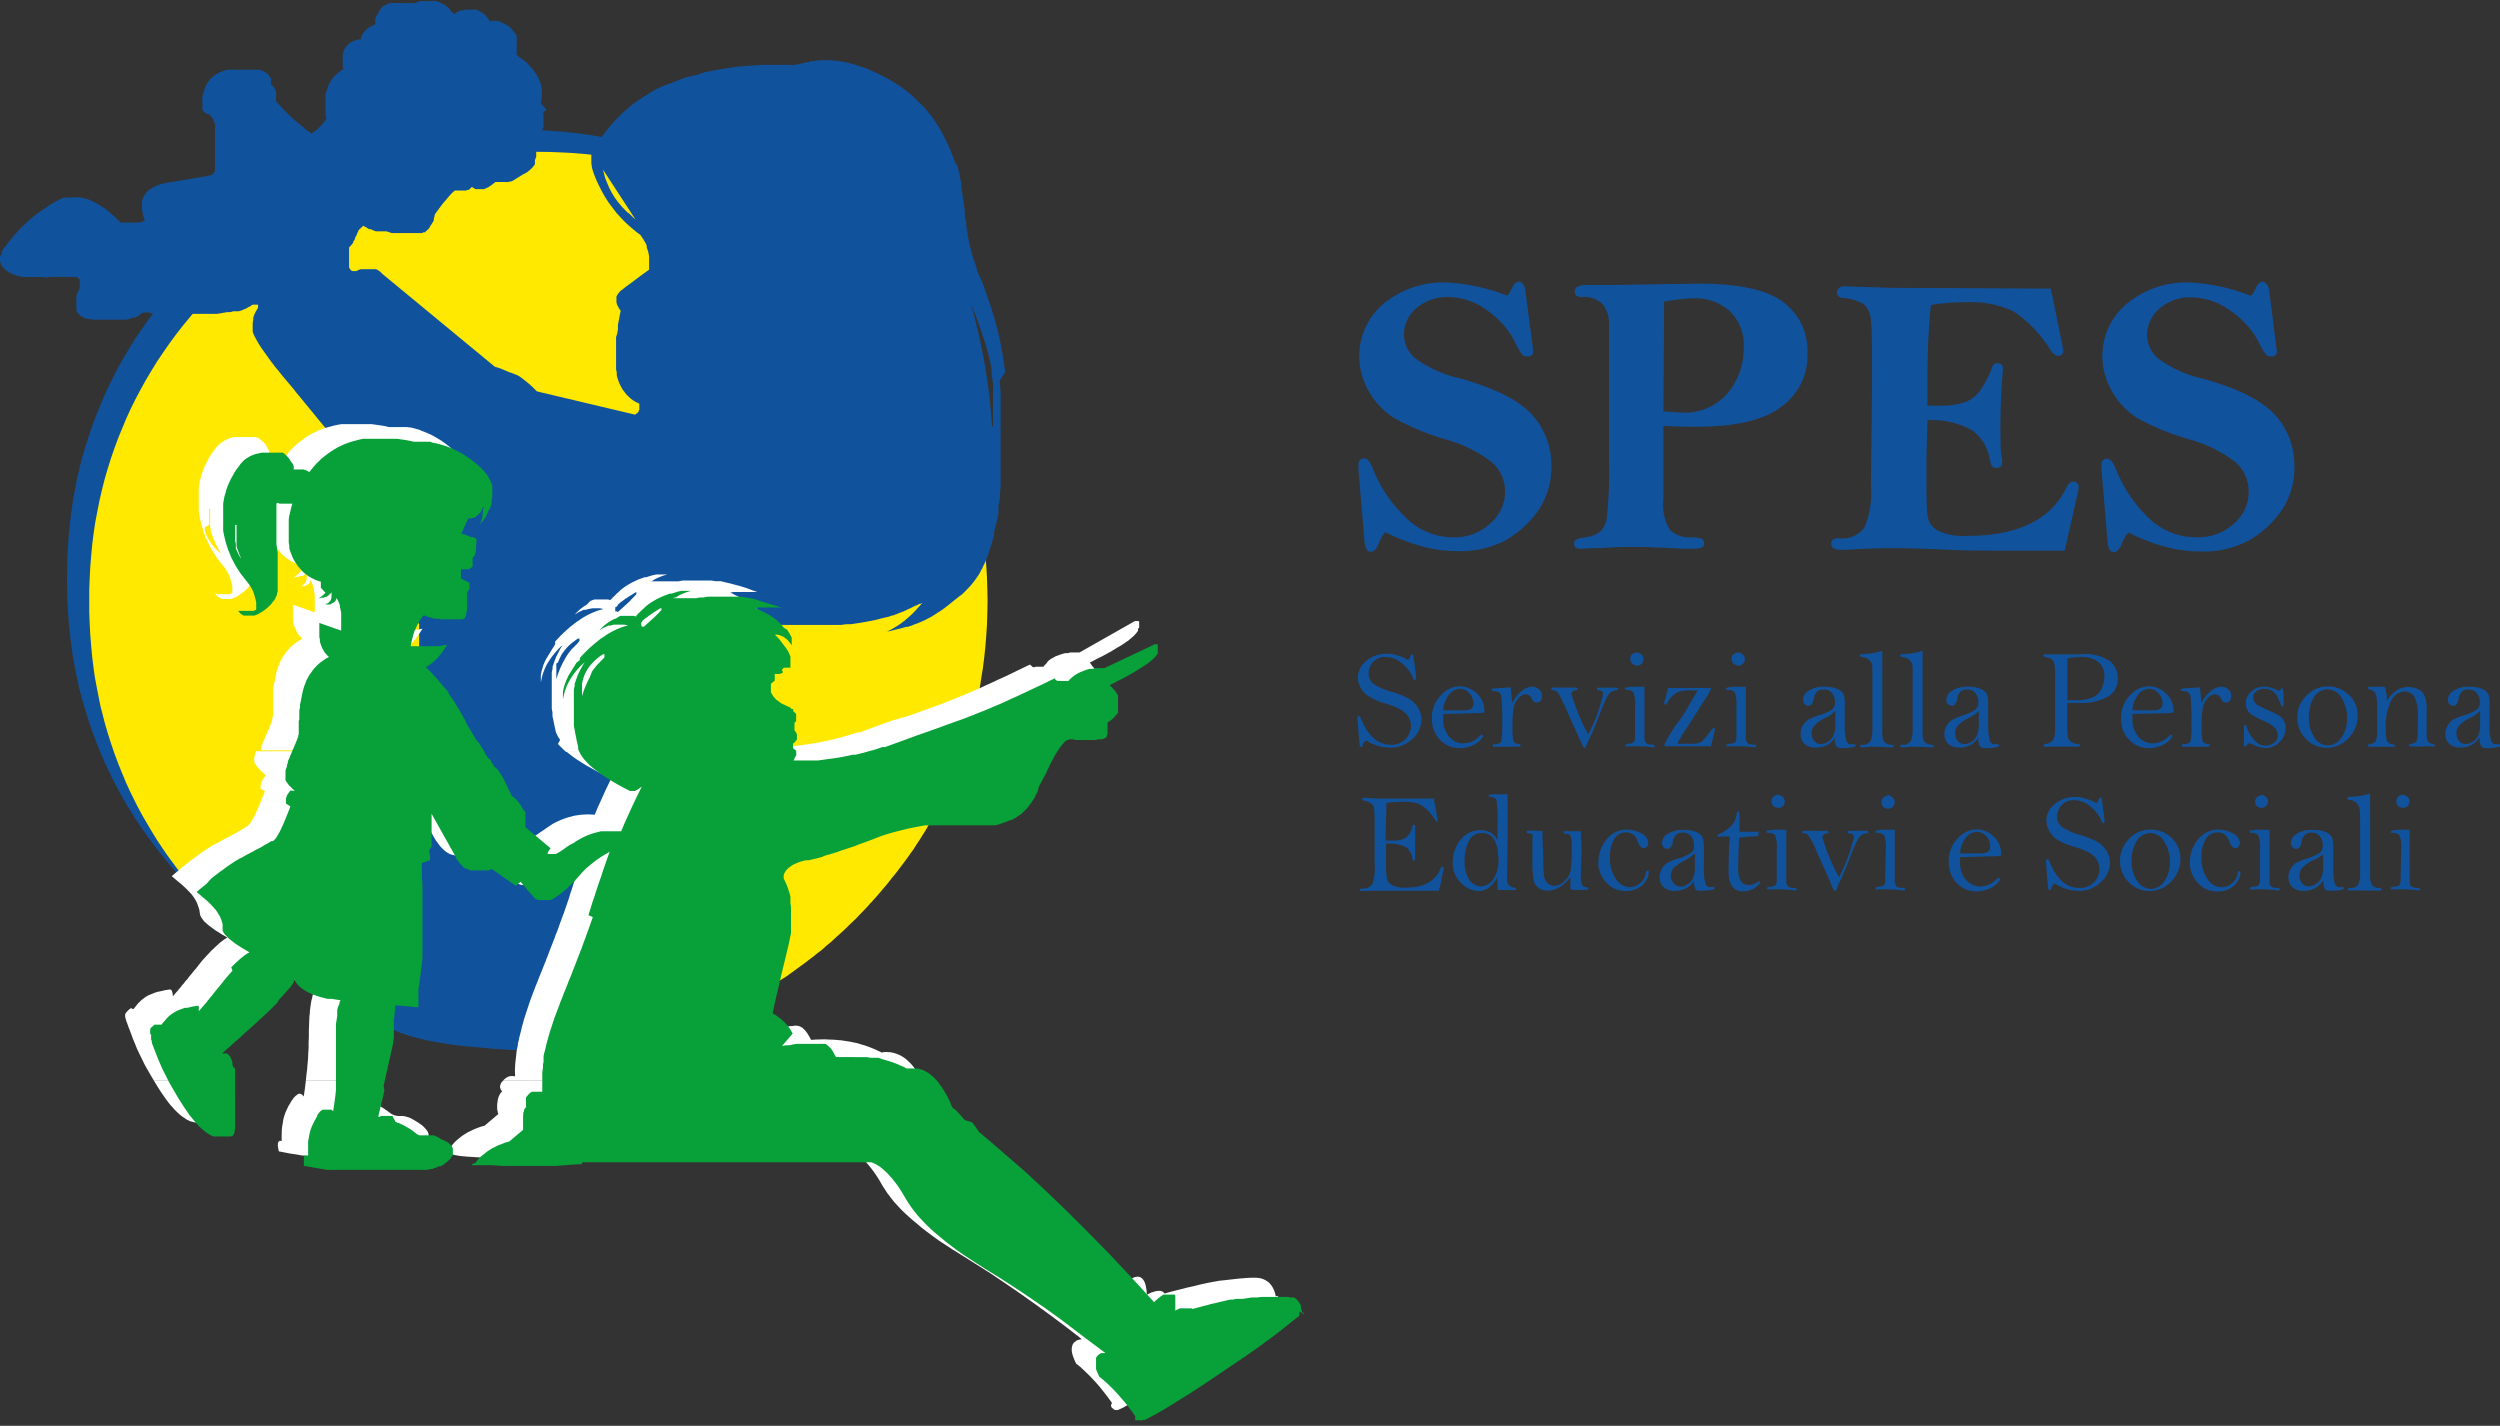 <svg xmlns="http://www.w3.org/2000/svg" viewBox="0 0 215.07 122.66"><rect x="0" y="0" width="215.07" height="122.66" fill="#333333" stroke="none"/><title>logo-horizontalRisorsa 1</title><g data-name="Livello 2"><g data-name="Livello 1"><path fill="#11529d" fill-rule="evenodd" d="M44.4 11.15l-1 .01-.99.04-.98.05-.96.07-.96.1-.95.12-.94.14-.93.18-.92.18-.92.2-.9.24-.89.26-.89.27-.87.3-.87.32-.85.34-.86.36-.84.39-.83.41-.82.43-.82.45-.8.48-.79.5-.78.52-.78.54-.76.56-.77.58-.74.62-.75.62-.72.66-.72.67-.71.71-.7.7-.68.72-.65.72-.63.75-.61.75-.59.76-.56.76-.54.78-.53.78-.49.8-.48.79-.45.82-.43.82-.41.83-.39.84-.35.86-.35.85-.32.86-.3.88-.28.89-.27.9-.23.9-.21.91-.18.93-.17.93-.14.94-.12.94-.1.97-.07.96-.06.99-.02.99-.02 1.01.02.98.02.99.06.97.07.97.1.95.12.96.06.46.08.48.17.94.18.91.1.46.11.46.23.89.27.9.28.89.3.87.32.87.35.87.35.83.39.85.41.83.21.41.22.41.21.4.24.41.48.8.49.8.53.79.26.38.28.39.56.76.29.37.3.39.61.75.31.37.32.37.32.36.33.37.34.36.34.36.7.72.71.69.72.68.72.66.75.63.74.6.77.59.76.57.78.56.78.5.79.5.8.47.82.45.82.43.83.41.84.39.86.37.85.32.87.32.87.3.89.29.89.25.9.23.92.21.92.2.93.16.94.14.95.12.96.11.96.07.98.06.99.03 1 .03.99-.03.99-.03.97-.06.97-.07.95-.11.95-.12.47-.08.48-.06.94-.16.92-.2.44-.1.47-.11.89-.23.9-.25.89-.29.43-.14.22-.09.23-.07.86-.32.87-.32.42-.2.2-.09.22-.08.41-.2.42-.19.84-.41.2-.12.21-.1.41-.21.4-.23.41-.22.4-.24.2-.11.21-.12.79-.5.8-.5.38-.28.39-.28.38-.28.39-.29.38-.29.37-.3.19-.16.19-.14.38-.3.36-.32.38-.31.36-.33.18-.17.19-.16.18-.17.17-.17.37-.34.36-.35.36-.34.34-.36.35-.36.33-.36.17-.18.17-.18.16-.19.16-.18.33-.36.31-.37.32-.37.3-.38.14-.2.16-.17.3-.39.29-.37.56-.76.28-.39.27-.38.25-.4.27-.39.5-.8.11-.2.12-.21.24-.39.23-.41.23-.4.2-.41.11-.21.11-.2.41-.83.2-.43.19-.42.09-.21.09-.21.2-.41.33-.87.31-.87.07-.22.08-.22.15-.43.28-.89.25-.9.24-.89.1-.46.11-.46.19-.91.16-.94.07-.48.07-.46.13-.96.1-.95.08-.97.05-.97.04-.99.02-.98-.02-1.01-.04-.99-.05-.99-.08-.96-.1-.97-.13-.94-.14-.94-.16-.93-.19-.93-.21-.91-.24-.9-.25-.9-.28-.89-.3-.88-.31-.86-.33-.85-.38-.86-.39-.84-.41-.83-.42-.82-.46-.82-.47-.79-.5-.8-.52-.78-.55-.78-.56-.76-.59-.76-.6-.75-.63-.75-.65-.72-.67-.72-.69-.7-.72-.71-.37-.34-.35-.33-.37-.34-.36-.32-.38-.32-.36-.3-.76-.62-.75-.58-.77-.56-.39-.28-.38-.26-.8-.52-.79-.5-.81-.48-.41-.23-.4-.22-.41-.22-.41-.21-.84-.41-.83-.39-.84-.36-.87-.34-.86-.32-.88-.3-.89-.27-.9-.26-.89-.24-.47-.11-.44-.09-.92-.18-.94-.18-.48-.07-.47-.07-.95-.12-.95-.1-.97-.07-.97-.05-.99-.04-.99-.01z"/><path fill="#ffe900" fill-rule="evenodd" d="M46.32 13.06l-1.01.01-.99.04-.98.05-.96.08-.96.1-.95.11-.94.15-.93.17-.92.18-.91.21-.91.23-.88.26-.89.27-.88.3-.87.32-.85.35-.86.35-.83.4-.84.4-.81.44-.83.45-.8.48-.79.48-.78.53-.78.54-.76.56-.76.59-.75.61-.75.62-.73.66-.71.68-.7.7-.7.7-.68.72-.66.73-.62.74-.62.75-.59.76-.56.76-.54.78-.53.78-.49.8-.47.79-.46.83-.43.81-.41.83-.39.85-.35.85-.35.85-.32.87-.3.87-.28.89-.26.9-.23.91-.21.91-.18.92-.18.93-.14.94-.12.95-.09.97-.08.96-.05.98-.04.99v1.99l.04.99.05.97.08.98.09.95.12.95.06.46.08.48.18.94.18.92.09.45.12.45.23.91.26.9.28.88.3.88.32.86.35.87.35.84.39.84.41.83.21.41.22.41.22.4.24.41.47.8.49.8.53.79.26.38.28.39.56.76.29.38.3.38.62.75.3.37.32.37.32.37.34.37.33.36.35.36.7.72.7.69.71.68.73.66.75.64.75.59.76.58.76.56.78.56.78.5.79.5.8.46.83.47.81.42.84.42.83.38.86.38.85.33.87.32.88.29.89.28.88.26.91.23.91.21.92.2.93.16.94.14.95.12.96.11.96.06.98.07.99.04 1.01.02.98-.02.99-.04.97-.07.97-.06.95-.11.95-.12.48-.07.47-.07.94-.16.92-.2.44-.1.47-.11.9-.23.9-.26.88-.28.44-.14.21-.09.23-.06.86-.32.87-.33.41-.19.22-.1.21-.09.42-.2.42-.18.83-.42.2-.11.21-.11.42-.2.4-.23.4-.24.4-.23.2-.11.21-.12.79-.5.8-.5.38-.28.39-.28.38-.28.39-.28.37-.29.39-.29.18-.15.19-.15.38-.29.36-.33.38-.31.36-.33.18-.17.19-.16.18-.17.18-.16.36-.35.36-.35.36-.34.34-.36.35-.36.34-.36.16-.19.17-.17.16-.19.17-.18.32-.37.31-.37.32-.37.3-.38.14-.19.16-.18.3-.38.29-.38.57-.76.27-.39.28-.38.25-.4.26-.39.5-.8.12-.2.11-.2.24-.4.23-.41.23-.4.21-.41.1-.21.11-.2.42-.83.19-.43.19-.41.09-.22.09-.21.2-.41.33-.87.31-.86.07-.23.08-.21.15-.44.29-.88.25-.9.23-.91.1-.45.11-.45.2-.92.15-.94.07-.48.08-.46.12-.95.1-.95.08-.98.06-.97.03-.99.02-.98-.02-1.01-.03-.99-.06-.98-.08-.96-.1-.97-.12-.95-.15-.94-.15-.93-.2-.92-.21-.91-.23-.91-.25-.9-.29-.89-.3-.87-.31-.87-.33-.85-.38-.85-.38-.85-.42-.83-.42-.81-.46-.83-.47-.79-.5-.8-.51-.78-.55-.78-.57-.76-.59-.76-.6-.75-.63-.74-.65-.73-.67-.72-.69-.7-.72-.7-.36-.35-.36-.33-.37-.33-.36-.33-.38-.32-.36-.3-.75-.61-.76-.59-.77-.56-.39-.28-.38-.26-.8-.53-.79-.48-.81-.48-.4-.24-.4-.21-.42-.23-.41-.21-.83-.4-.84-.4-.84-.35-.87-.35-.86-.32-.88-.3-.88-.27-.9-.26-.9-.23-.47-.11-.44-.1-.92-.18-.94-.17-.47-.08-.48-.07-.95-.11-.95-.1-.97-.08-.97-.05-.99-.04-.98-.01z"/><path d="M69.54 5.36h-.22l-.2.06-.38.09-.35.07H65.54l-1.42.1-.7.06-.69.1-1.38.23-.69.14-.66.22-.65.14-.61.17-.62.26-.57.22-.55.19-.54.26-.57.33-.5.32-.5.32-.49.36-.46.38-.44.39-.43.43-.41.44-.39.47-.37.49-.28.38-.26.39-.26.41-.23.43V14.03l.06.43.14.44.14.37.16.37.17.36.18.35.18.34.21.35.21.33.24.32.23.31.24.31.26.29.27.29.28.28.3.27.3.26.32.27.33.24.25.37.22.38.08.19v.15l.13.38.07.37v1.15l-.6.43-.59.44-.56.42-.28.2-.25.21-.14.09-.1.1-.17.21-.12.21V26l.07.24.12.23.08.13.1.13-.09.41-.07.4-.08.39v.39l-.06.36-.1.32v2.78l.06.26v.24l.06.24.07.22.09.22.09.2.1.19.11.19.14.17.11.16.14.15.15.14.15.14.16.12.17.11.19.1.21.1v.53l-.05.06v.06l-.08.11-.12.09-.12.09-8.44-2-.4-.4-.21-.19-.2-.17-.43-.34-.22-.16-.21-.13-.52-.2-.24-.08-.23-.1-.47-.2-.49-.15-9.69-8-.1-.11-.09-.08-.11-.08-.1-.06-.12-.06h-1.33l-.18.06-.19.1H30.29l-.08-.06-.07-.07-.06-.09-.05-.1V21.28l.08-.07.14-.16.14-.18v-.1l.08-.09.06-.11v-.06l.05-.12.07-.11.1-.25.12-.25.38-.36.11.08h.05l.24.15.1.06h.13l.23.11.22.08H33.24l.24.08.22.07h2.61l.14-.07h.14v-.05l.13-.1.06-.06.06-.06.06-.06.06-.06v-.07l.05-.06.1-.15.09-.15.06-.07.06-.17v-.14l.07-.19v-.1l.05-.09.23-.32.22-.3.22-.29.22-.25.2-.24.2-.23.19-.2.21-.18h.97l.09-.05h.1l.09-.05.07-.07.08-.07.07-.08.09.08.11.06.11.06h.72l.13-.05.13-.06.15-.07.12-.09.15-.1.15-.12.16-.12H43.72l.17-.05h.09l.15-.07L45 15l.14-.07.14-.07.12-.09.13-.1.1-.1.12-.09.09-.12.1-.11.08-.13v-.34l.05-.15.06-.15V12l.14-.19.13-.18.11-.19.1-.17.08-.18.07-.17V9.78l-.06-.14.3-.17-.09-.14-.39-.46.09-.41v-.89l-.12-.45-.17-.41-.16-.29-.18-.26-.17-.23-.18-.19-.2-.23-.2-.2-.45-.31-.18-.15-.15-.14v-1.6L44.41 3l-.09-.12-.1-.13-.1-.13-.12-.16-.13-.13-.18-.12-.19-.11-.2-.1-.18-.09-.18-.07-.17-.05h-.48l-.14.06L42 1.6l-.17-.19-.17-.18-.17-.13-.2-.1-.18-.12L41 .83h-.89l-.2.05-.21-.01-.21.1-.22.11-.22.15-.2-.23-.1-.11-.09-.13-.21-.18-.21-.16L38 .28l-.22-.1-.2-.08H36.16L36 .13l-.15.08-.16.06h-1.43L34 .26H33.58l-.19.06-.19.09-.2.11-.16.13-.14.16-.09.19-.1.16-.1.16-.06.16-.07.15v.47l-.28.11-.23.13-.2.15-.16.17-.13.15-.13.19-.08.19v.2h-.24l-.22.07-.21.07-.18.1-.16.1-.14.14-.13.13-.11.17-.09.16-.06.19-.05.2v.95l.07.29-.25.14-.23.18-.21.17-.17.21-.17.21-.15.23-.11.23-.09.27-.09.26-.08.31V9.8l.08.37-.09.15-.1.16-.13.17-.14.16-.17.17-.19.17-.22.16-.23.19-.44-.31-.37-.32-.41-.33-.39-.34-.39-.36-.36-.36-.35-.38-.35-.39V7.89l-.07-.18-.09-.15-.13-.16-.15-.14v-.52l-.11-.14-.08-.13-.12-.12-.14-.11-.14-.08-.17-.09-.16-.07h-2.8l-.26.06-.23.09-.24.09-.2.12-.2.11-.17.14-.17.14-.12.19-.14.16-.1.19-.1.2-.07.22-.07.21-.05.2-.06.19V9.45l.07.09.06.08.09.07.09.06.11.06h.1l.1.07.09.08.09.11.08.11.07.14.06.14.07.18v4.09l-.07.08-.12.19-.12.05-.14.06h-.13l-.18.05-3 .51-.4.06-.37.08-.32.1-.29.12-.28.14-.22.15-.2.17-.08.09-.07.11-.13.21-.1.23-.06.25V18l.06.3.07.32.12.35-.24.1-.24.08h-1.61l-.51-.52-.26-.22-.24-.21-.26-.21-.26-.18-.5-.3-.25-.14-.26-.12-.25-.1-.25-.07-.25-.06-.26-.05H6.3l-.07.03h-.74l-.15.05-.17.08-.17.1-.18.1-.2.1-.21.13-.22.13-.19.15-.47.3-.45.33-.46.37-.44.41-.44.41-.41.46-.41.48-.39.51-.19.23-.14.24-.06.11V21.92L0 22V22.43l.06.2v.1l.06.11.16.16.14.16.16.13.19.13.2.11.23.1.24.08.28.07.27.05h1.65l.36.05.37-.06H6.56l.17.1.07.08.06.07V24.78l-.07.15-.09.18-.07.18-.06.16V26.71l.05.1.07.1.07.09.11.1.09.08.11.07.11.06.14.08h.14l.15.06h.17l.18.05H10.84l.21-.05.2-.06.18-.06h.18l.15-.09h.07l.13-.1.05-.05.11-.1.14-.06.16-.05h.36l.22.05.22.06.25.1h.2l.25.06.27.05.32.05h.17L15 27H18.69l.29-.05.29-.05.28-.05h.27l.25-.07h.47l.23-.07.2-.09.2-.08.19-.11.18-.09.09-.07.1-.06h.47v.27l-.2.33-.08.16-.07.17-.06.16v.16l-.05.33v.76l.06.16.06.14.08.16.07.13.09.16.09.16.11.18.11.18.13.19.29.41.31.43.16.23.19.24.18.24.22.26.43.54.22.26.24.28.49.59.24.31.27.32.54.66.28.34.29.35.29.36.31.38.31.37.32.39.31.39.35.42.32.39.35.43.36.42.38.43.76.89.41.45.41.46.42.46.44.47.44.48.47.49.95 1 .49.51.51.52-.1.29-.08.32-.15.6-.12.59-.08.58-.06.57V50.31l.07.52.11.51.06.24.08.25.17.48.19.48.11.22.12.24.25.46V55.95l-.08.33v.07L36 56v.16l-.4 1.18-.37 1.2-.37 1.21-.41 1.25-.35 1.26-.32 1.29-.32 1.31-.3 1.32v.07l-.09.17v.1l-.05.11-.07.13v.13l-.06.15-.06.16-.13.35-.07.19-.06.22-.09.21-.07.23-.41.6-.1.25-.07.29-.1.28-.08.31-.2.63-.2.68-.11.35-.1.38-.23.78-.22.77-.11.38-.09.38-.19.73-.2.79-.15.67-.12.68-.07.3v.32l-.08.63-.09.57v3.01l.06.43.07.39.1.38.1.37.13.37.13.35.15.36.17.33.19.34.19.32.22.32.23.3.25.3.24.29.29.27.28.28.32.28.15.12.18.12.39.24.43.22.49.21.26.1.29.1.28.09.31.1.31.08.33.09.7.17.74.14.4.07.41.07.41.06.42.06.44.05.45.05.94.08 1 .1 1 .07 1.11.08h11.77l.32-.08.31-.07.28-.08.29-.06.25-.07H59.37l.32-.05.34-.08.35-.1.17-.07.16-.07.15-.07L61 89l.26-.15.11-.08.11-.06.61-.63.29-.36.14-.18.13-.17.11-.18.1-.17.18-.34.13-.35v-.18l.05-.16V84.66l-.1-.32-.07-.17L63 84l-.1-.15-.09-.17-.23-.31-.27-.31-.15-.15-.16-.11-.34-.31-.3-.3-.58-.58-.26-.3-.24-.31-.45-.57-.39-.53-.17-.27-.16-.26-.11-.24-.11-.24-.12-.23-.08-.24-.11-.26-.09-.24-.2-.52-.11-.29-.1-.27-.11-.3-.1-.29-.24-.62-.28-.63-.26-.69-.26-.7-.14-.36-.14-.35-.29-.67-.16-.32-.14-.3-.16-.3-.14-.31-.33-.55L55 70l-.18-.25-.16-.23-.35-.41-.31-.47-.15-.22-.13-.21-.23-.44-.09-.23-.06-.22-.08-.23v-.23l-.05-.24v-1.73l.06-.44v-2.48l.06-.14.07-.13.06-.15.09-.15.08-.17.1-.16.1-.18.12-.17.11-.19.14-.18.14-.21.13-.21.25-.39.23-.43.21-.41.1-.22v-.11l.06-.1.19-.41.08-.22.09-.21.07-.22V57.04l.12-.44.06-.2.07-.19v-.19l.06-.17V55.54l.08-.29.07-.25.06-.22v-.17l.8-.48.79-.47.79-.45.78-.45.48-.31.64.26.44.12L62 53l.42.12.43.11.4.09.42.09.4.08.4.06.39.06.39.06.79.09H72.38l.4-.06H73.19l.41-.06.4-.06.62-.11.62-.12.63-.16.64-.15.17-.08h.1l.38-.14.19-.08.19-.07.38-.16.18-.09.18-.08.36-.18.09-.06h.09L79 52l.08-.05h.09l.18-.09-.26.3-.15.16-.15.17-.31.32-.16.15-.09.07-.07.08-.09.07-.09.07-.16.15-.18.13-.17.13-.37.24-.39.23-.2.1-.19.11.73-.17.73-.19.15-.05H78.08l.31-.1.3-.12.3-.11.28-.12.29-.13.28-.15.14-.07.14-.07.5-.32.49-.32.48-.37.47-.38.47-.37.06-.07h.06l.12-.11.24-.23.23-.24.23-.24.21-.25.2-.26.19-.27.18-.27.13-.26.07-.12.07-.12.05-.14.07-.12.12-.26.21-.53.09-.27.09-.27.08-.27.15-.48.14-.51v-.26l.07-.26.06-.27.08-.26.11-.57.06-.29V43.51l.06-.29.05-.31v-.3l.07-.65v-8.41l-.09-.79.49-.76-.12-.78-.12-.79-.08-.43-.07-.4-.17-.79-.2-.78-.21-.78-.24-.79-.27-.77-.27-.79-.29-.78-.27-.55-.12-.29L84 23l-.21-.59-.1-.3-.08-.3-.09-.32-.08-.32-.14-.66-.11-.69-.06-.35v-.34l-.13-.49v-.46l-.06-.45-.06-.43-.06-.42-.05-.39-.07-.37v-.36l-.08-.35-.06-.33-.07-.3-.06-.28-.08-.28-.18-.22-.17-.48-.29-.74-.17-.35-.15-.34-.18-.35-.17-.32-.37-.64-.41-.61-.22-.29-.22-.27-.47-.54-.51-.5-.54-.49-.56-.44-.31-.22-.3-.2-.62-.38-.67-.35-.34-.17-.34-.14-.35-.18-.36-.14-.74-.24-.31-.1-.3-.08-.57-.13-.53-.07-.52-.06h-1.01l-.47.08h-.23zm14 20.8l.22.56.22.55.2.54.09.27.1.27.17.51.17.51.15.5.13.49.06.23.06.23.11.47.09.45v.44l.06.42.06.42V36.67h-.08l-.11-1.33-.13-1.31-.18-1.34-.2-1.31-.26-1.33-.07-.34-.07-.33-.14-.65-.33-1.34-.09-.34-.08-.32zm1.92 15.28v-.21zm-.26 0v-.21zM51.88 14.6l2.8 4.3-.28-.26-.26-.26-.06-.06h-.05l-.1-.1-.07-.06-.37-.39-.32-.38-.29-.4-.25-.41-.13-.24-.11-.23-.2-.47-.1-.25-.09-.3z" fill="#11529d" fill-rule="evenodd"/><path d="M97.47 53.52l-4.6 2.61h-.78l-.23.06h-.23l-.22.06-.21.07-.19.07-.2.07-.17.1-.17.09-.15.1-.15.11-.17.24-.13.12-.11.14H89.09l-.09.04h-.13l-.13-.11-.07-.06-.06-.06-.57.27-.56.27-.55.27-.53.25-.53.24-.51.24-.51.23-.49.23-.49.21-.47.21-.46.19-.46.19-.45.18-.42.17-.43.17-.4.15-1.33.48-1.33.48-1.41.4-1.37.5L74 63H73.77l-.23.08-.44.14-.46.13-.46.13-.47.12-.24.05-.24.06-.49.1-.48.1-.5.07-.49.08-.52.07-.51.06H66.13l.13-.24.11-.21V63.02l-.09-.09-.1-.08-.12.15-.06-.11v-.2l.06-.06.08-.05.07-.09.08-.07.06-.07.06-.07v-.49l-.06-.08-.07-.07V60.96l.13-.14v-.63l-.07-.07-.08-.08-.1-.08-.11-.06-.05-.29-.14-.08-.16-.08-.16-.06-.19-.09-.16-.08-.19-.09-.15-.13-.14-.1-.12-.11-.11-.12-.1-.1-.1-.14-.07-.12-.07-.14V57.44l.32-.28V56.59H64.88l.18-.07h.07v-.13l-.2-.39v-.11l.06-.07.08-.06h.56V54.79l-.05-.15-.07-.14-.08-.16-.08-.14-.1-.14-.1-.14-.12-.14-.13-.14-.13-.13-.13-.13H64.87l.22.07.21.09h.09l.1.06.09.06.08.07.08.07.08.09.14.18.13.2V53.6l-.11-.22-.07-.12-.06-.11-.08-.12-.08-.12-.09-.13-.1-.12-.5-.35-.12-.12-.12-.11-.16-.08-.13-.11-.28-.2-.31-.19-.34-.17-.35-.16-.19-.12-.19-.05.24-.07h2.08l-.46-.17-.45-.17-.45-.14-.44-.12-.44-.12-.43-.1L62 50h-.42l-.42-.06h-2.41l-.38.07h-2.52L56 50h.06l.3-.18.16-.08.16-.07.35-.14.38-.11h-.95l-.28.06-.29.08-.3.1h-.16l-.16.07-.33.11-.3.14-.29.14-.26.15-.25.15-.22.16-.22.17-.19.18-.09.08-.09.08-.15.16-.13.12-.07.06v.06h-.06l-.06.08-.05.05-.21-.05h-1.16l-.18.06-.19.08-.27.29-.18.11-.18.12-.18.14-.17.15-.17.16-.18.19.31-.19.31-.15.15-.07h.16l.31-.08.3-.05h.63l.31.06-.26.07-.26.08-.26.1-.26.11-.26.12-.27.15-.26.15-.24.17-.27.18-.26.2-.26.2-.26.23-.26.24-.26.25-.26.27-.26.28v.26l-.07.08-.05.11-.08.1-.07.13-.08.12-.08.15-.1.14-.09.16-.14.23-.13.25-.11.26-.09.29-.08.28-.06.3v.65l.1-.47.06-.22.08-.22.08-.22.1-.21.1-.21.12-.19.26-.4.29-.37.32-.36.18-.18.2-.16-.12.17-.11.17-.18.36-.17.33-.13.34-.11.33-.06.16v.17l-.07.32v3.13l.06.31v.33l.08.37.08.39.09.42.05.21.1.22.11.21.15.22L48 64l.2.21.23.23.26.24h39.4l.08-.17.07-.16.16-.3.15-.28.16-.25.07-.12.07-.11L89 63l.14-.19.06-.08.07-.08.13-.15.06-.06h.06l.12-.1h.12l.11-.06h.27l.24.05H92.06l.34-.05H92.7l.13-.06L93 62h.11l.07-.11v-.06l.06-.13V60.73l.12-.11.06-.05h.07L94 60l.1-.11.09-.09.09-.11.08-.09.06-.1.06-.11V57.98l-.07-.12-.07-.1-.08-.12-.08-.1-.2-.22-.22-.32.51-.27.25-.13.24-.11.46-.25.43-.24.39-.24.38-.22.34-.22.16-.12.16-.1.13-.12.13-.1.12-.11.11-.1.1-.11.09-.1.07-.1.07-.08v-.19L98 54v-.52l-.06-.05H97.64zm-47.75 1.41h.13v.21l-.05.06-.06.08-.07.08-.08.09-.1.09-.1.11-.23.22-.21.27-.21.3-.19.33-.19.36-.18.39-.17.44-.15.47v-1.35L48 57l.09-.24.11-.22.11-.23.15-.21.16-.21.17-.2.19-.19.21-.18.24-.18zm3.33-2.74l.09-.09v-.06l.06-.06.07-.06.07-.06.08-.07.09-.06.19-.14.1-.08.12-.07.24-.16.28-.17.12-.08.11-.07h.08v.14l-.08.1-.1.11-.12.12-.07.07-.08.08-.14.16-1 .91-.1-.05h-.13v-.36z" fill="#fff" fill-rule="evenodd"/><path fill="#fff" fill-rule="evenodd" d="M65.25 74.23l.02-.15.04-.15.06-.14.07-.12.08-.12.1-.12.11-.11.14-.1.13-.1.17-.09.18-.09.19-.07.21-.08.22-.07.23-.05.26-.05.26-.06.28-.06.28-.08.31-.07.31-.1.33-.09.33-.1.36-.1.35-.13.37-.12.39-.13.4-.14.39-.15.43-.16.43-.16.45-.17.53-.2.54-.18.56-.17.58-.14.69-.18.71-.13.72-.12.37-.05.37-.04.38-.05.38-.03.78-.04.79-.03.81.01.07-.01h.21l.28-.01.13-.02.06-.01h.08l.27-.01.26-.03.26-.04.25-.05.25-.05.23-.06.24-.07.22-.08.23-.08.22-.09.1-.05.05-.03.06-.02.2-.1.21-.11.09-.06.04-.03.06-.03.19-.13.04-.04.04-.04.09-.06.04-.04.05-.03.09-.07.08-.07.03-.04.05-.03.17-.16.16-.16.15-.18.14-.18.14-.19.14-.19.13-.2.11-.21.03-.06.03-.05.07-.11.11-.22.05-.12.02-.06.04-.05.11-.29.14-.28.12-.26.12-.26H48.68l.3.23.32.25.36.25.39.25.42.26.46.25.48.27.52.27.09.02.1.01.11-.01.12-.04.13-.07.14-.09.15-.1.16-.13-.48.99-.35.73-.32.71-.33.72-.29.69-.3-.02-.3-.01-.56.03-.29.04-.28.04-.54.14-.27.09-.27.1-.26.11-.26.12-.25.13-.25.16-.24.16-.25.18-.24.16-.12.08-.1.07-.2.14-.19.12-.18.1-.16.1-.08.03-.07.03-.12.06-.07.01-.05.01-.1.02h-.15l-.05-.04-.04-.05-.02-.06v-.08l.24-.36-2.17-1.81.04-.22.03-.2V69.06l-.02-.19-.03-.19-.05-.19-.06-.17-.08-.18-.1-.17-.11-.16-.12-.16-.14-.15-.16-.16-.18-.14-.17-.14-.17-.41-.17-.37-.16-.35-.16-.3-.15-.27-.15-.23-.14-.2-.13-.15-.09-.07-.06-.08H22.02l-.06.18-.05.18-.03.15-.01.15v.13l.02.11.01.1.05.08.15.21.1.12.11.13.26.25.14.14.17.14-.11.12-.09.13-.09.13-.06.14-.05.14-.04.15-.02.15-.01.17.38.23-.12.3-.12.3-.11.28-.1.27-.11.24-.1.24-.1.2-.08.2-.09.18-.1.16-.08.14-.08.14-.08.1-.08.1-.07.08-.06.07-.09.04-.08.06-.11.07-.11.07-.13.07-.13.08-.16.08-.15.1-.18.09-.19.11-.2.1-.2.12-.23.11-.23.13-.24.13-.25.14-.19.08-.18.11-.2.12-.2.13-.21.14-.22.14-.23.16-.23.18-.24.17-.26.2-.27.2-.27.22-.28.22-.28.24-.3.25-.3.26.17.13.08.07.03.03.05.04.15.13.16.13.14.11.08.07.07.06.12.12.13.12.12.11.1.11h.01l.01.02.02.03.06.04.09.11.09.09.08.1.07.1.07.09.1.16.1.17.08.17.07.19.06.18.06.18.03.19.03.2.02.09.04.1.05.1.08.11.08.11.1.13.13.11.14.13.15.13.18.13.19.14.2.15.23.13.24.16.26.15.27.16-.14.07-.13.09-.15.11-.16.12-.15.13-.15.14-.17.15-.16.16-.18.16-.17.19-.18.19-.19.21-.2.21-.19.24-.19.24-.2.26-.21.24-.19.24-.18.21-.16.22-.17.18-.14.19-.15.16-.12.17-.12.13-.11.14-.1.11-.09.11-.08.08-.06.09-.06.06-.04.05-.01-.14-.02-.13-.03-.11-.02-.08-.04-.06-.04-.04-.06-.03h-.05l-.44.07-.42.1-.21.04-.21.07-.2.08-.19.08-.18.07-.17.1-.15.1-.16.12-.13.11-.12.12-.12.11-.11.14-.14.17-.14.18-.05.02-.04.01-.02-.01-.02-.01-.04-.04-.02-.02h-.06l-.03.03-.05.03-.05.04-.06.05-.06.06-.12.12-.09.12-.04.12v.11l.01.07.03.13.02.07.03.1.03.1.05.12.04.12.05.14.05.14.07.17.06.16.07.19.07.19.08.22.18.43.18.45.21.45.23.46.22.46.26.46.27.47.28.47h4.74l.01-.19.02-.22v-.35l.01-.05v-.54l.01-.01-.01-.27-.02-.26-.03-.27-.04-.24-.06-.25-.07-.26-.09-.24-.09-.24-.07-.09-.08-.09-.07-.07-.08-.05-.09-.05-.09-.03-.1-.02h-.1l.39-.35.38-.33.36-.33.35-.3.34-.31.33-.3.31-.28.31-.27.28-.27.29-.26.26-.25.26-.24.24-.23.24-.22.21-.22.21-.19.18-.21.18-.18.16-.17.16-.17.13-.15.15-.15.11-.15.11-.11.09-.14.08-.11.07-.1.06-.09.04-.09.04-.07.02-.07.01-.05.09.18.13.17.14.16.16.16.18.15.21.14.22.13.11.06.13.06.13.05.13.05.3.11.29.09.33.1.34.07.17.04.19.03.39.06.41.05-.06.04-.04.03-.02.04-.07.1-.05.13-.06.16-.07.18-.07.21-.03.12-.03.13-.03.12-.04.16-.05.32-.05.35-.02.19-.01.22-.03.21-.01.23-.02.49-.02.53V89.22l-.02.44v.47l-.03.45-.02.47-.04.47-.04.48-.06.48-.05.5h4.31l.14-.61.06-.31.07-.28.13-.57.06-.27.06-.26.06-.27.06-.26.05-.24.06-.24.1-.47.1-.44.09-.42.03-.2.05-.19.03-.19.04-.18.03-.18.04-.17.03-.17.03-.15.06-.3.05-.27.05-.24.04-.29.05-.24.05-.24.06-.19 1.98.19.04-.2.04-.2.04-.22.03-.22.04-.25.04-.26.04-.27.05-.27.06-.49.07-.46.05-.46.06-.44.04-.45.05-.44.04-.43.05-.41.02-.42.02-.4.03-.4.02-.38.01-.39.01-.36.01-.37v-.35l-.01-.7-.02-.67-.05-.66-.04-.63-.04-.32-.03-.31-.04-.31-.03-.29-.05-.3-.05-.29-.1-.56.08-.08.08-.07.07-.08.03-.03.04-.04.05-.08.06-.09.04-.09.04-.08.03-.11.02-.1.02-.1.01-.1V70.47l-.01-.11-.02-.12.02-.24.03-.23.02-.22.02-.21.04-.42.05-.38 1.98 3.57.08.12.03.06.05.07.17.23.15.2.17.18.16.16.16.13.07.05.08.05.16.09.14.06.16.04.17.04.19.01h.39l.22-.03.22-.03.12-.04.06-.03.06-.02.12-.06.12-.07 2.07 1.46.42-.35.28.35.29.34.29.34.31.34.07.07.08.06.08.07.09.05.09.03.1.03.1.02.1.01.11-.01.11-.01.11-.03.11-.03.12-.05.13-.04.13-.07.13-.07.26-.17.28-.2.26-.21.27-.22.27-.25.27-.26.27-.29.27-.3.28-.32.3-.29.3-.28.34-.27.33-.27.36-.24.38-.23.38-.21-.21.57-.18.54-.18.53-.16.5-.18.47-.15.46-.14.43-.13.4-.13.39-.12.39-.13.38-.11.38-.1.28-.1.31-.12.33-.12.36-.07.18-.07.19-.15.4-.15.42-.16.45-.1.22-.08.24-.19.49-.2.51-.1.26-.1.28-.11.26-.1.28-.12.28-.11.29-.24.59-.12.3-.12.32-.13.3-.12.32-.23.6-.21.59-.19.58-.09.27-.09.28-.09.28-.07.27-.08.27-.06.26-.13.52-.06.23-.05.25-.06.24-.03.25-.05.23-.04.23-.05.46-.05.44-.02.21-.01.21-.01.2v.21l.01.4-.16-.03h-.14l-.14.01-.13.04-.13.06-.12.08-.12.1-.1.12h36.08l-.19-.34-.17-.3-.2-.29-.1-.14-.09-.12-.2-.24-.11-.11-.1-.1-.11-.1-.1-.1-.21-.16-.12-.07-.1-.07-.23-.11-.24-.09-.23-.07-.25-.05-.25-.01-.13-.01-.12.01-.13.01-.13.03-.13-.08-.12-.05-.25-.12-.31-.13-.31-.12-.31-.11-.31-.09-.32-.1-.33-.07-.34-.07-.34-.05-.36-.06-.36-.03-.37-.03-.36-.01-.38-.02-.38.01-.39.01-.39.03-.16-.29-.14-.24-.16-.22-.08-.09-.07-.07-.15-.14-.16-.09-.16-.06-.16-.02-.09-.01-.11.01-.12.02-.14.01-.16.01-.17.03-.19.03-.19.02-.24.04-.23.04-.26.04-.27.06-.29.05-.3.06-.32.06-.33.07.91-1.07-.13-.26-.15-.24-.19-.24-.19-.21-.23-.23-.25-.2-.28-.19-.3-.19.16-.71.16-.72.17-.74.18-.75.17-.76.19-.78.2-.8.19-.81.08-.41.08-.39.05-.41.05-.38.02-.38.01-.37v-.36l-.03-.36-.04-.35-.05-.34-.07-.34-.08-.33-.11-.32-.11-.3-.14-.31-.15-.3zM39 45.1l-.17-.1h-.13l-.16-.08h-.16l-.19-.07-.19-.21-.22-.08-.24-.06.58-1.31h.38l.1-.19.12-.06h.05l.11-.08.11-.08.09-.1.09-.1.08-.1.09-.11v-.07l.07-.13.07-.14v-.07V42.65l-.05.23v.22l-.06.22-.09.21-.08.23.14-.18.13-.15.12-.16.11-.16.2-.31.08-.16.02-.34.06-.15.07-.16v-1.77l-.13-.29-.08-.14-.09-.14-.1-.15-.1-.14-.12-.14-.13-.13-.28-.28-.31-.27-.15-.13-.16-.12-.15-.12-.16-.12-.32-.21-.33-.2-.18-.1-.16-.09-.34-.16-.34-.14-.18-.07-.18-.08-.36-.11-.37-.1-.41-.05H33.45l-.38-.09-.37-.06-.71-.1h-2.61l-.31.05-.29.06-.57.15-.28.08-.27.1-.27.1-.25.13-.27.12-.24.14-.25.15-.23.17-.46.34-.23.19-.21.21-.21.21-.2.22-.39.48-.16-.09-.16-.07-.13-.18H23.15v-.26l-.15-.26-.11-.22-.12-.18-.17-.13-.15-.15-.09-.07-.08-.06-.09-.06h-.09l-.1-.06h-1.86l-.26.06-.25.09-.23.1-.22.14-.21.14-.19.18-.18.19-.16.22-.2.27-.18.27-.16.28-.15.29-.14.29-.12.29-.11.29-.08.31-.09.3-.06.31-.05.31V43.94l.05.34.06.34.07.33.09.33.1.33.11.32.12.32.13.29.15.31.15.29.18.3.18.29.2.29.2.27.23.28.16.2.15.22.13.22.13.23.09.24.08.25.07.25.06.26V51.01h-.05l-.05.06h-.07l-.06.05h-1.05l-.11-.05h-.1l.11.13.12.11.12.09.14.08.13.05h.78l.17-.07.18-.08.19-.1.19-.13.2-.14.21-.16.09-.09.1-.09.09-.1.09-.1.08-.11.08-.11.08-.1.08-.11v-.06l.06-.12.07-.13v-.34l.05-.14v-.07L22 49V42l.05-.15H22.17l.17.06H23.48l-.1.34-.08.34-.07.33v.33l-.05.31v2.2l.07.24.08.22.1.22.09.2.11.19.11.19.13.18.12.17.14.16.13.15.15.14.15.12.16.13.17.11.18.11.18.09.18.08.2.07.2.07.05.06V49.14l-.06.07-.07.08-.08.08-.09.08-.11.08-.11.08-.13.09.22-.07H25.66l.17-.08H26.04l.14-.1.11-.12.1-.11v.58l-.05.11V50l-.05.09-.06.08-.07.08-.07.06-.07.06-.09.06h-.24.51l.16-.09.07-.06h.07l.13-.12v-.07l.06-.07v-.13l.15.29.06.15.06.17.05.16v.17l.07.34v1.51l-1.88-.66v1.42l.05.21.06.19.07.17.07.16.07.16.09.15.09.13.1.12.11.11.11.1-.23.13-.22.14-.22.15-.19.17-.19.17-.17.19-.16.19-.15.21-.15.2-.12.22-.12.23-.09.25-.11.24-.08.27-.07.27-.05.29-.05.27-.06.26-.05.25-.05.24V61.59l-.05.12v.12l-.06.14v.14l-.07.15-.07.16-.07.17-.06.17-.09.18-.08.19-.08.19-.08.21-.13.28-.05.13-.05.13-.05.12v.12l-.07.24h18.01l-.08-.09-.07-.09v-.06l-.07-.11-.1-.11v-.07L40 64l-.09-.13-.09-.13-.1-.15-.1-.16v-.08l-.1-.16-.12-.18-.11-.19-.29-.27-.11-.2-.28-.46-.27-.45-.25-.44-.25-.42-.25-.41-.23-.4-.22-.38-.22-.39-.24-.37-.24-.37v-.05l-.06-.09-.14-.18-.28-.36-.32-.39-.24-.19-.17-.18-.35-.38-.37-.44.25-.14.25-.17.12-.1.11-.1.24-.22.22-.26.22-.28.21-.31.21-.33-.39.06-.39.06H33.22l.09-.45.11-.42.11-.39.13-.35.15-.32L34 52l.16-.25.19-.22h.17l.17.06.32.1.32.08h.3l.29.06.08.17H37.36l.08-.05h.14l.07-.06.06-.06.06-.07v-.08l.06-.07v-.18l.06-.19v-1.49l.11-.2.09-.18V48.89l-.74-.37-.05-.12v-.75H38l.07-.06.08-.06.08-.07.08-.08V46.65l.08-.09.06-.09.06-.08.06-.08.08-.15V45.76zm-21-1.33h.08V45.37l.06.18v.19l.07.19.07.19.08.2.09.2.09.22.22.44.25.46-.23-.21-.11-.1-.1-.1-.1-.11-.09-.1-.1-.12-.08-.1-.08-.12-.07-.11-.14-.23-.12-.24-.1-.23-.06-.13v-.38l.37-.21v-1.24z"/><path fill="#fff" fill-rule="evenodd" d="M43.27 92.98l-.11.12-.05.06-.02.06-.05.12-.02.12v.1l.02.06.02.05.05.11.04.05.05.06-.08.07-.07.09-.06.1-.05.11-.05.11-.04.14-.03.13-.02.15-.02.13-.01.15v.28l.01.12.03.13.02.12.04.12-1.18 1-.33.09-.31.11-.29.12-.27.13-.27.13-.24.15-.23.15-.21.17-.23.18-.21.2-.19.22-.17.23-.1.05-.09.05-.07.06-.03.02-.01.04-.02.05v.07l.01.03.05.05.05.03.08.05.1.04.13.04.14.03.17.04.18.03.21.04.29.03.33.03.94.06.47.02h.24l.24.02h.23l.24.01.46.01h.47l.47.01.45-.01.06-.01h.41l.92-.05.92-.05.91-.07.16-.04.07-.03.03-.01.05-.01.02-.02.03-.01.07-.02.05-.04.03-.02.03-.02.02-.03.03-.02.04-.03.04-.05.02-.03.03-.02.03-.06.03-.05.05-.12.81.03.41.01.41.02.79.03.77.02.76.02.75.02.73.01.73.03.7.01.68.01h.34l.34.01.66.01H58.42l.16.01H59.64l.16.01.58-.02h.57l.55-.01h.54l.53-.01.51-.01.25-.01.25-.01.49-.02.46-.02.23-.01.11-.01h.12l.44-.03.21-.01H65.85l.1-.02h.11l.2-.02.4-.03.09-.01h.1l.19-.02.37-.02.28.04.27.04.13.02h.07l.07.02.26.03.25.03.25.03.24.03.24.03.22.01.1.01.11.01.21.02h.1l.1.02h.19l.19.01h.27l.09.01.16-.01h.16l.14-.01h.15l.13-.02.12-.02.12-.02.12-.01.02-.02h.03l.05-.01.09-.03.04-.02.05-.01.09-.03.07-.03.06-.04.03-.03.01-.01h.02l.06-.04.15.04.16.06.16.07.16.08.15.1.16.12.32.26.32.31.16.18.17.19.33.41.16.22.17.24.29.45.28.49.22.34.23.35.27.35.29.37.33.36.35.37.38.36.41.37.43.36.46.39.48.37.52.39.53.38.58.38.6.39.63.39 1.27.8 1.3.82 1.29.87 1.3.89 1.31.93 1.32.96 1.32.99 1.33 1.03-.18.04-.14.04-.14.05-.1.09-.11.08-.07.1-.06.11-.03.13-.03.15v.14l.01.17.04.17.05.19.08.2.09.22.11.23.4.32.19.18.2.19.4.39.39.41.38.43.18.22.2.25.38.49.37.52-.04.05-.03.05-.02.05v.11l.03.08.05.05.06.06.06.05.06.05.07.03.07.01.06.01.08-.01.06-.01.08-.03.01-.01h.02l.04-.03.04-.01.05-.02.06-.03.07-.04.1-.04.08-.05.1-.06.12-.06.13-.06.12-.07.14-.07.16-.08.16-.08.17-.11.17-.1.18-.11.19-.1.19-.12.2-.11.43-.26.21-.14.23-.14.23-.15.24-.14.24-.16.26-.15.25-.18.26-.16 1.06-.7 1.08-.73 1.08-.74 1.11-.74.55-.38.55-.4.56-.41.57-.43.57-.43.58-.45.58-.46.6-.46V112l.01-.09v-.08l.01-.05-.01-.06-.01-.05v-.05l-.01-.03-.03-.04-.02-.02-.03-.01-.01-.02h-.08l-.04.02-.03.01-.04-.21-.06-.2-.04-.09-.03-.08-.08-.17-.09-.15-.1-.13-.11-.13-.07-.06-.06-.04-.14-.1-.08-.04-.07-.04-.09-.04-.07-.03-.17-.05-.1-.02-.1-.01-.19-.02H107.64l-.39.02-.37.03-.36.03-.34.04-.46.05-.42.05-.41.04-.37.07-.19.03-.2.04-.22.04-.22.05-.24.05-.26.06-.28.07-.28.07-.28.06-.27.06-.29.08-.29.07-.32.08-.32.08-.33.09-.34.1-.06-.07-.05-.04-.06-.05-.06-.03-.08-.02-.08-.02H99.63l-.11.01-.1.02-.11.03-.11.04-.14.03-.12.07-.13.05-.14.08-.02-.17-.01-.16-.02-.15-.02-.12-.03-.13-.02-.12-.04-.11-.03-.1-.05-.09-.04-.08-.05-.07-.05-.06-.06-.06-.06-.04-.06-.04-.06-.02-.08-.02-.07-.01h-.08l-.08.02-.09.01-.08.03-.1.04-.1.05-.1.06-.1.06-.11.08-.11.09-.12.09-.12.1-.12.11-.12.13-1.27-1.4-1.28-1.38-1.31-1.38-1.33-1.36-1.34-1.37-1.37-1.34-1.4-1.34-1.41-1.33-.37-.33-.95-.87-.94-.86-.97-.86-.96-.85-.08-.12-.08-.12-.18-.24-.2-.27-.03-.03-.03-.04-.04-.06-.12-.13-.12-.14-.12-.14-.13-.15-.13-.15-.28-.3-.15-.16-.08-.07-.04-.04-.02-.02-.01-.01-.1-.24-.09-.21-.1-.21-.09-.2H43.27zM35.41 99.09l.17-.08.08-.05.09-.04.15-.1.16-.09.06-.05.08-.06.13-.1.13-.12.12-.12.1-.12.08-.12.06-.12.04-.11.01-.12v-.11l-.03-.11-.04-.1-.07-.12-.03-.03-.02-.03-.04-.05-.11-.12-.11-.11-.13-.12-.08-.05-.07-.05-.17-.12-.1-.06-.08-.05-.2-.12-.18-.1-.18-.09-.16-.05-.17-.05-.15-.03-.16-.02-.12.01h-.15l-.13-.01-.12-.02-.11-.03-.12-.04-.1-.05-.1-.05-.09-.07-.2-.15-.19-.13-.19-.13-.19-.12-.21-.11-.2-.1-.21-.1-.21-.08-.17-.08-.16-.06-.17-.05-.16-.03-.22-.04-.2.02-.2.04-.18.08-.04.02h-.08l-.03-.02-.04-.03-.02-.04-.02-.06-.01-.05.09-.41.1-.38.09-.39.09-.36h-4.31l-.08.66-.1.69-.08-.1-.04-.04-.03-.02-.08-.05-.06-.02-.08-.01-.08.02-.08.03-.07.07-.09.06-.09.09-.05.05-.05.06-.05.07-.05.08-.06.07-.05.09-.06.09-.05.11-.07.09-.06.11-.11.24-.12.25-.1.29-.09.31-.05.33-.06.34-.02.18-.01.2-.01.4v.2l.01.23h-.19l-.05.03-.05.06-.03.08-.01.05v.05l-.01.13.02.15.03.16.04.19.97.19.49.07.5.09.55.05.27.03.27.03.26.02.27.03.52.05.93.04.93.04.47.01.47.01.48-.01h.49l.25-.01.02-.02H32.48l.03-.01h.1l.24-.01.24-.03.12-.01.02-.01h.1l.23-.04.24-.02.1-.03.06-.01h.05l.22-.04.21-.06.21-.05.19-.06.2-.06.18-.07.19-.07zM17.96 93.13l.03-.15h-4.74l.32.53.35.54.19.27.18.26.18.24.18.23.18.19.18.21.17.17.18.17.17.15.17.13.17.11.17.12.16.08.16.08.09.02.08.02.17.05h.03l.04.01.08.01h.07l.08.02h.09l.05.01h.13l.12-.02.12-.02.1-.03.11-.03.08-.05.08-.07.03-.03.04-.04.07-.07.05-.08.05-.1.04-.11.01-.05.03-.05.03-.24.03-.23.02-.22.01-.2-.01-.2-.01-.18-.03-.17-.03-.16-.05-.16-.04-.14-.04-.12-.02-.1-.04-.09-.01-.06-.03-.05v-.04l-.03-.07-.01-.08.01-.11.01-.1z"/><path d="M112.16 113.06v-.13h-.13l-.05-.21-.06-.19v-.18l-.07-.16-.1-.15-.09-.14-.12-.12-.07-.07-.15-.09H111.01l-.17-.05H108.57l-.46.05h-.42l-.41.06-.37.06h-.6l-.22.06h-.25l-.25.06-.28.06-.29.07-.27.06-.27.07-.3.06-.29.09-.31.07-.32.09-.34.09-.34.09-.06-.06h-1.01l-.12.06-.14.06-.14.08V111.44l-.07-.07H100.09l-.11.07-.11.07-.1.09-.13.09-.12.11-.12.1-.11.13-1.27-1.39-1.29-1.39-1.3-1.38-1.33-1.36-1.35-1.36-1.37-1.35-1.4-1.34-1.41-1.32-.36-.33-1-.87-1-.86-1-.87-1-.84-.07-.12-.09-.12-.17-.25-.2-.26-.05-.07-.63-.19-.12-.14-.12-.13-.13-.16-.13-.14-.29-.3-.21-.15-.08-.09-.1-.23-.09-.22-.1-.21-.08-.19-.24-.4-.18-.31-.2-.29-.1-.13-.09-.13-.2-.24-.11-.11-.09-.09-.11-.11-.11-.09-.2-.16-.12-.07-.11-.07-.23-.12-.24-.08-.22-.08h-1l-.13-.07-.13-.07-.24-.1-.31-.14-.31-.12-.32-.11-.31-.09-.32-.09-.34-.13h-.68l-.36-.06H71.92l-.16-.28-.13-.25-.16-.21-.09-.1-.07-.07-.15-.13-.16-.1H68.52l-.3.05-.3.07h-.32l-.33.07.92-1.07-.14-.26-.15-.24-.18-.23-.2-.22-.23-.22-.25-.2-.27-.2-.3-.18.15-.72.16-.72.18-.74.17-.74.18-.78.19-.77.19-.79.19-.8.08-.42.09-.4v-2.24L68 77.7V77.14l-.08-.32-.11-.33-.11-.31-.14-.31-.14-.29V75.28l.05-.14.07-.12.08-.13.11-.12.1-.11.14-.09.14-.11.16-.09.18-.08.19-.08.21-.08.22-.06.24-.06h.26l.25-.06.28-.07.29-.07.3-.08.31-.13.33-.09.33-.1.36-.11.35-.13.37-.12.39-.13.4-.13.4-.16.42-.15.43-.16.45-.17.53-.21.55-.18.55-.16.59-.15.68-.17.71-.14.76-.14H85.63l.24-.06.23-.08.23-.08.22-.08.22-.09.1-.05h.12l.2-.11.2-.1.09-.07.19-.13.09-.06.09-.06.08-.08.17-.16.16-.16.16-.17.13-.18.15-.19.13-.2.13-.19.12-.22v-.06l.07-.1.11-.22.05-.12v-.12l.12-.29.57-1.07.12-.28.13-.25.07-.17.08-.15.16-.3.14-.28.16-.25.07-.13.07-.1.14-.21.14-.19.07-.09.07-.07.12-.15.06-.07.07-.05.11-.1h.13l.1-.06h.28l.23.06H94.21l.33-.06H94.84l.13-.06.12-.06h.06v-.05l.08-.1v-.07l.05-.13V62.16l.13-.1.06-.06h.06l.23-.2.09-.1.09-.1.09-.1.08-.09.07-.11V59.82l-.07-.12-.07-.1-.07-.11-.09-.11-.2-.22-.21-.22.5-.26.25-.13.25-.12.45-.24.43-.24.39-.24.38-.23.34-.22.17-.11.15-.11.14-.11.13-.11.12-.1.11-.11.1-.1.08-.1.07-.1.07-.09V55.43H99.29l-.1.07L95 57.48h-.79l-.23.06h-.23l-.22.06-.21.07-.19.08-.19.07-.18.09-.16.09-.16.1-.14.11-.14.12-.13.12-.11.13H90.96l-.14-.1-.07-.06v-.07l-.58.28-.55.27-.56.26-.53.25-.53.25-.51.24-.5.22-.49.23-.49.22-.47.2-.47.2-.46.19-.44.17-.43.18-.43.16-.4.16-1.32.47-1.34.49-1.37.48-1.36.5-1.39.5H75.9l-.22.08-.45.15-.46.12-.45.13-.48.12-.24.06h-.24l-.48.1-.48.1-.5.08-.5.07-.51.07-.51.07H68.27l.12-.25.11-.21V64.6v.2-.2l-.09-.09-.11-.08-.08-.08v-.37l.08-.06.08-.08.07-.08.06-.07.05-.07v-.43l-.08-.19-.06-.08-.07-.06V62.18l.14-.14V61.42l-.08-.08-.08-.08-.09-.07V61h-.14l-.1-.12-.16-.08-.16-.07-.18-.09-.16-.07-.17-.09-.14-.1-.13-.1-.13-.1-.11-.12-.1-.11-.09-.13-.07-.13-.08-.13V58.82l.33-.27V57.98H67.07l.18-.07h.08v-.18l-.07-.06.05-.1.06-.07.07-.06H68V56.48l-.06-.15-.06-.14-.08-.16-.09-.14-.09-.15-.11-.13-.46-.61-.12-.13-.13-.14-.14-.13h.24l.22.06.2.09.1.05.1.07.08.06.09.07.08.07.07.09.14.17.13.2V54.85l-.12-.22-.06-.12-.07-.11-.08-.12-.08-.12-.27-.16-.09-.12-.22-.25-.12-.1-.11-.11-.13-.12-.14-.1-.27-.2-.35-.19-.33-.18-.35-.16-.19-.08-.13-.06.23-.07h1.73l.35.06-.46-.18-.49-.14-.45-.14-.44-.13-.47-.17-.43-.09-.44-.08-.41-.06h-2.83l-.38.07h-.32l-.29.06H57.92l.08-.05h.12l.29-.18.16-.09.17-.07.34-.13.38-.11H58.62l-.28.06-.29.09-.3.09h-.16l-.16.07-.33.12-.29.13-.29.14-.26.15-.25.15-.23.16-.22.17-.19.19-.09.07-.09.09-.15.15-.13.12-.07.06v.06h-.05l-.06.08v.06l-.21-.06h-1.16l-.36.22-.19.07-.18.09-.18.1-.18.13-.18.13-.18.15-.17.16-.17.19.3-.19.32-.14.15-.07h.15l.31-.08H53.73l.31.07-.26.06-.26.08-.26.1-.26.11-.26.13-.26.14-.26.15-.25.18-.27.17-.25.2-.26.21-.26.22-.27.24-.26.26-.26.26-.25.28v.13l-.05.09-.24.18-.06.1-.07.11-.07.12-.09.13-.08.14-.09.14-.09.16-.15.23-.12.26-.11.26-.1.28-.08.28-.06.31v.64l.1-.46.06-.23.08-.21.08-.23.1-.21.11-.2.11-.2.26-.4.29-.37.32-.35.19-.18.19-.17-.12.17-.1.18-.19.35-.17.34-.13.34-.11.33-.06.16v.17l-.07.32v3.12l.06.31.06.34.07.36.08.39.1.43v.21l.1.21.11.21.15.23.17.22.2.22.22.23.27.23.29.24.33.24.35.25.4.26.42.25.45.26.48.26.53.27h.41l.13-.07.14-.08.15-.11.17-.12-.49 1-.34.72-.33.72-.32.71-.29.69H51.71l-.55.14-.27.08-.27.1-.26.11-.25.12-.26.14-.25.15-.24.16-.36.19-.24.16-.11.08-.11.08-.2.14-.19.12-.17.1-.17.09h-.69v-.14l.24-.36-2.16-1.81V69.84l-.2-.18-.08-.17-.09-.17-.12-.17-.1-.15-.14-.16-.15-.15-.18-.14-.14-.14-.21-.41-.16-.37-.16-.34-.16-.3-.16-.28-.15-.23-.13-.21-.14-.15-.08-.07-.07-.05-.08-.09-.07-.09v-.05l-.08-.1-.1-.12V65.43l-.25-.21-.09-.13-.1-.15-.1-.16v-.07l-.11-.17-.12-.18-.11-.18-.11-.2-.26-.28-.28-.47-.26-.45-.27-.43-.19-.42-.24-.41-.23-.41-.23-.38-.22-.37-.25-.36-.25-.36v-.06l-.06-.09-.14-.18-.38-.43-.32-.38-.16-.19-.17-.18-.35-.38-.36-.36.25-.14.25-.18.11-.1.11-.1.24-.22.22-.26.23-.28.2-.31.22-.33-.4.06-.39.06h-2.35l.09-.46.11-.42.11-.39.16-.32.14-.31.16-.28.16-.26.19-.21.16.05.17.06.33.1.31.08h.31l.28.05H39.81l.06-.05h.07l.06-.13.06-.06v-.08l.06-.07v-.19l.06-.18V51l.11-.2.1-.18v-.48l-.74-.38V48.98H40.35l.08-.06.08-.06.08-.07.07-.08V47.99l.07-.09.07-.08.06-.08v-.08l.08-.15V47.21l.06-.84-.13-.08-.15-.08H40.55l-.19-.08-.2-.08-.23-.08-.24-.06.59-1.31h.25l.12-.05h.13l.11-.07.1-.08.11-.08.09-.1.09-.09.09-.11.09-.11v-.12l.08-.13.06-.14v-.12.22l-.05.24V44.09l-.05.22V44.48l-.06.22-.08.22-.08.22.13-.17.13-.16.12-.15.12-.16.22-.5.09-.15.07-.15.07-.16.06-.16V43.09l.06-.3v-1.03l-.06-.15-.12-.28-.09-.14L42 41l-.1-.14-.11-.14-.11-.14-.12-.14-.28-.27-.31-.28-.16-.13-.15-.12-.16-.12-.16-.11-.34-.23-.33-.2-.17-.1-.16-.08-.34-.16-.34-.15-.19-.07-.17-.06-.36-.11-.37-.1-.37-.07L37 38H35.61l-.38-.08-.37-.07-.7-.1H31.23l-.29.06-.57.15-.27.08-.28.1-.27.11-.25.12-.26.12-.25.15-.24.15-.24.16-.46.35-.22.18-.21.21-.22.21-.2.23-.39.48-.16-.09-.16-.08-.17-.05H25.27v-.27l-.09-.22-.18-.24-.11-.19-.15-.17-.15-.16-.08-.06-.08-.08-.1-.06h-1.79l-.29.06-.27.06-.24.09-.23.1-.22.13-.22.15-.19.17-.17.19-.16.23-.21.26-.17.27-.16.29-.16.28-.13.29-.13.29-.11.3-.08.31-.09.29-.06.31-.05.32v2.33l.06.33.08.34.08.32.1.33.11.32.13.32.12.3.15.3.16.3.17.3.18.28.2.29.21.27.22.28.17.21.15.21.13.22.13.24.09.24.07.24.07.25.06.26V52.43l-.06.06h-.06l-.07.06H20.48l.11.13.11.11.13.09.13.08H21.88l.16-.06.19-.08.18-.11.2-.12.19-.14.21-.16.09-.1.1-.09.1-.1.08-.09.08-.12.09-.1.08-.11.07-.11v-.06l.07-.12.06-.13v-.13l.06-.13V47.57l-.06-.4-.05-.38V43.37l.06-.15v.05h.07l.16.06h1.08l-.1.35-.08.34-.08.33-.05.32v2.02l.05.26v.24l.08.23.08.22.09.22.09.21.11.19.11.18.13.19.12.16.14.16.13.15.16.15.14.12.17.13.16.11.18.1.18.09.18.09.2.07.21.07h.05v.53l.4.44-.07.07-.09.08-.09.08-.1.08-.12.08-.12.1.21-.07H27.83l.18-.08h.09l.07-.05.14-.11.11-.11.1-.12v.12V51 51.44l-.05.09v.09l-.07.08-.07.08-.06.06-.07.07h-.1L28 52h-.16.56l.16-.09.07-.06h.06l.13-.11.05-.08.05-.06v-.07l.05-.07.14.29.07.16.06.16v.16l.05.17.06.34V54.25l-1.88-.66v1.22l.05.21v.2l.07.19.06.18.07.16.08.15.08.15.09.13.11.12.1.11.12.11-.24.12-.21.15-.22.15-.2.16-.18.17-.18.19-.16.19-.14.21-.15.2-.12.22-.13.23-.09.25-.1.25-.08.26-.07.27-.06.29-.05.27-.05.26-.06.26v.24l-.06.23v.79l-.05.16v1.13l-.05.11v.13l-.06.13-.05.15-.07.14-.06.17-.08.16-.06.18-.09.17-.07.2-.09.19-.08.21-.12.27-.06.14v.12l-.06.13v.12l-.08.23-.06.18v.82l.05.09.15.21.09.12.12.12.25.25.15.14L25 68l-.11.12-.09.13-.09.13-.05.15-.06.13v.47l.38.24-.11.3-.12.3-.11.28-.11.27-.1.24-.1.23-.1.21-.09.2-.09.17-.09.17-.09.14-.08.14-.07.1-.08.09-.07.08-.07.07H23.33l-.1.07-.11.07-.13.08-.14.07-.15.08-.16.11-.17.09-.19.1-.21.1-.2.12-.23.12-.23.12-.24.13-.25.15-.18.08-.19.11-.19.11-.2.13-.21.14-.22.15-.23.16-.23.18-.25.17-.26.2-.27.2-.26.22-.33.38-.29.24-.3.24-.3.26.17.14.08.06.16.14.15.13.15.12.06.06.08.06.13.12.13.12.11.11.1.11.05.06.1.1.08.1.09.09.07.1.06.09.1.16.1.17.09.17.07.19.06.18.05.18v.57l.06.11.06.11.09.12.11.11.12.12.14.14.15.11.18.15.19.14.21.14.22.14.24.15.26.15.28.17-.14.07-.14.09-.15.1-.15.12-.15.12-.16.14-.17.15-.16.16-.18.16-.17.19.11.27-.19.22-.19.21-.19.23-.2.24-.2.26-.2.24-.2.24-.18.22-.16.21-.16.19-.15.19-.14.17-.12.16-.13.14-.11.13-.1.11-.08.12-.09.08-.06.08-.05.06v.06-.53H17l-.44.06-.43.11h-.21l-.21.07-.19.07-.2.08-.18.08-.16.1-.17.1-.15.12-.13.1-.12.12-.11.12-.11.14-.15.16-.14.19H13.28l-.05.06-.23.19-.08.12v.44L13 89v.44l.06.13v.15l.07.17.06.16.07.18.07.19.09.22.17.44.19.44.2.46.23.45.23.46.25.46.27.47.28.48.32.52.36.55.18.26.18.27.19.23.18.22.17.21.18.2.17.18.19.17.17.14.16.14.17.11.17.11.16.08.17.08H19.89l.07-.06h.05l.06-.07.05-.1.06-.09v-.16l.05-.24V91.96l-.23-.29v-.25l-.08-.25-.1-.23-.07-.1-.07-.08-.08-.07-.08-.06H19.1l.38-.34.38-.33.36-.33.36-.31.33-.31.33-.3.32-.28.3-.27.29-.27.28-.25.27-.26.26-.23.24-.24.23-.22.21-.22.21-.19L24 86l.18-.19.16-.17.15-.17.14-.16.14-.15.12-.14.11-.12.08-.13.09-.11.06-.11.06-.09v-.23l.1.18.12.18.14.16.16.16.18.14.21.14.22.13.12.06.13.06.12.06.14.06.29.1.3.1.32.08.34.09h.37l.38.06.41.06h-.06v.05l-.07.09v.13l-.07.16-.07.18-.06.22v.52l-.05.32-.06.36V93.77l-.05.5-.09.66-.1.68-.08-.09-.07-.06h-.76l-.08.06-.09.06-.09.09-.05.07-.05.07-.05.07-.05.07v.09l-.07.09-.05.11-.06.09-.06.11-.12.25-.12.25-.1.29-.08.3-.06.33-.06.34v1.21h-.37V100.29l1 .18.48.08.51.09H36.79l.2-.07h.19l.19-.08.19-.06.17-.09h.16l.16-.09.15-.09.07-.06.07-.06.13-.09.13-.13.13-.11.09-.13.08-.11.06-.12V98.79l-.08-.12v-.06l-.11-.11-.11-.11-.14-.12-.08-.06h-.07l-.17-.12h-.09l-.09-.06-.19-.11-.18-.1-.19-.09-.16-.06h-1.23l-.1-.05-.1-.06-.09-.06-.2-.16-.19-.14-.19-.12-.19-.11-.21-.12-.2-.1-.21-.1-.2-.07-.17-.08-.26-.5h-.94l-.18.08h-.08v-.12l.1-.4.09-.39.09-.38.09-.36.14-.62-.07-.41.07-.28.12-.56.06-.28.07-.26.05-.27.06-.25.05-.25.06-.23.1-.47.1-.44.09-.42v-.2l.05-.2V87.68l.06-.24v-.29l.06-.24V86.48l2 .18V85.05l.06-.28.06-.48.06-.46.05-.46.06-.44.05-.45v-6.37l-.05-.63v-1.23L37 74v-.29l-.09-.57.08-.07L37 73l.07-.08.06-.08V70.01l2 3.57.08.12v.12l.18.23.15.2.17.19.16.16.16.13h.14l.16.09.15.06h1.58l.12-.06.12-.07 2.07 1.45.42-.34.28.34.29.35.3.34.3.34.07.07.08.07h.08l.1.06h1.07l.13-.06.14-.07.26-.18.27-.18.27-.22.27-.22.26-.25.28-.27.27-.28.27-.3.28-.32.29-.3.31-.28.33-.26.34-.27.36-.24.37-.23.39-.22-.21.57-.19.55-.18.52-.16.5-.17.48-.15.45-.15.44-.12.4-.14.39-.12.39-.12.38-.12.38.38.17-.11.31-.12.33-.12.35-.07.18-.07.19-.14.4-.16.42-.16.46-.09.22-.09.23-.19.49-.19.5-.1.26-.11.27-.1.27-.11.28-.12.27-.11.29-.23.59-.13.31-.12.32-.13.31-.11.31-.23.6-.22.59-.19.58-.09.27-.09.28-.08.28-.08.28-.07.25-.07.27-.12.52-.07.23-.05.26v.48l-.05.23v.24l-.06.45v1.65h-.9l-.13.09-.12.1-.1.12-.1.12-.05.06v.81h.05l-.09.07-.07.1-.06.09v.12l-.06.11v.13L45 96V97.2l-1.19 1-.33.09-.3.12-.3.11-.26.13-.27.13-.24.15-.23.15-.21.18-.24.18-.21.2-.18.21-.17.23h-.11l-.08.06h-.08v.1H42.29l.94.06h4.63l.91-.07.92-.07H50.05v-.06l.05-.11H74.96l.16.06.15.07.16.08.15.1.17.11.32.27.32.3.15.18.18.19.32.41.17.22.17.25.28.45.29.49.21.34.24.35.26.35.3.37.32.35.35.37.38.37.41.37.44.36.45.38.48.37.52.39.54.38.58.38.6.39.62.4 1.28.79 1.29.83 1.29.86 1.31.9 1.3.93 1.32 1 1.32 1 1.34 1H94.77l-.13.05-.11.08-.1.08-.08.1-.06.11V117.77l.07.21.1.21.11.24.39.32.2.18.2.18.39.39.39.41.38.44.19.22.2.24.37.49.38.52v.37H98.28l.07-.05H98.52l.11-.06.11-.06.13-.06.12-.07.15-.08.15-.08.17-.08.16-.1.18-.1.18-.11.19-.11.18-.11.2-.12.43-.25.21-.15.23-.13.23-.16.24-.14.24-.15.26-.16.25-.17.27-.17 1.06-.7 1.08-.73 1.08-.73 1.1-.74.55-.39.56-.39.55-.41.58-.42.57-.44.57-.45.58-.47.6-.46v-.37zm-57-59.42v-.06l.09-.1v-.06l.06-.05.07-.06.08-.07.08-.06.09-.06.18-.14.11-.08.11-.07.25-.17.27-.17.12-.08.11-.07h.13v.11l-.07.1-.11.11-.11.13-.08.06-.07.08-.07.07-1 .91h-.17l-.05-.06v-.06zm-4.41 4.59l-.18.36-.18.4-.17.43-.15.47V58.8l.06-.25.07-.25.08-.23.11-.23.12-.22.14-.21.16-.21.19-.2.18-.19.22-.18.23-.19.25-.16H52v.26l-.06.08-.08.08-.08.08-.1.1-.1.11-.22.22-.22.27-.21.29zm-29.28-9.4l-.12-.11-.1-.1-.1-.11-.09-.1-.09-.11-.08-.11-.08-.11-.11-.08-.13-.22-.12-.24-.11-.24-.05-.13v-.38l-.06-.26v-1.37H20.35V46.99l.05.18.08.19.06.2.08.2.09.2.1.21.22.44.24.46z" fill="#07a039"/><path d="M121.12 56.79a.8.8 0 0 0 .22-.34c0-.1.08-.14.13-.14a.13.13 0 0 1 .11.06c0 .15.07.43.12.87l.14 1.13c0 .07 0 .11-.13.11s-.09 0-.13-.12a3.25 3.25 0 0 0-1-1.32 2.08 2.08 0 0 0-1.37-.52 1.38 1.38 0 0 0-1.1.44 1.44 1.44 0 0 0-.37.94 1.1 1.1 0 0 0 .4.92 5.71 5.71 0 0 0 1.67.72 6.29 6.29 0 0 1 1.39.57 2.32 2.32 0 0 1 .78.75 2 2 0 0 1 .31 1 2.27 2.27 0 0 1-.79 1.71 2.66 2.66 0 0 1-1.92.75 3.88 3.88 0 0 1-2.07-.64.79.79 0 0 0-.27.39c0 .13-.08.19-.15.19s-.11-.07-.13-.25-.09-.93-.19-2.32a.14.14 0 0 1 .14-.08c.06 0 .11 0 .14.14.62 1.54 1.48 2.32 2.58 2.32a1.68 1.68 0 0 0 1.29-.49 1.65 1.65 0 0 0 .46-1.14 1.44 1.44 0 0 0-.25-.82 2 2 0 0 0-.66-.6 8.14 8.14 0 0 0-1.31-.51 5 5 0 0 1-1.55-.7 2 2 0 0 1-.8-1.53 1.85 1.85 0 0 1 .73-1.42 2.68 2.68 0 0 1 1.78-.62 3.15 3.15 0 0 1 .84.12 4.61 4.61 0 0 1 .91.39M124.16 61.42a4.75 4.75 0 0 0 0 .48 2.21 2.21 0 0 0 .5 1.46 1.59 1.59 0 0 0 1.25.59 1.91 1.91 0 0 0 1.34-.58 1 1 0 0 1 .23-.17c.07 0 .1.06.1.16a1.76 1.76 0 0 1-.78.71 2.66 2.66 0 0 1-1.23.29 2.25 2.25 0 0 1-1.69-.72 2.49 2.49 0 0 1-.69-1.81 2.69 2.69 0 0 1 .75-2 2.24 2.24 0 0 1 1.63-.79 2.07 2.07 0 0 1 1.47.62 1.93 1.93 0 0 1 .65 1.44.37.37 0 0 1 0 .18s-.18.07-.46.07zm0-.31h1.85a1 1 0 0 0 .55-.15.51.51 0 0 0 .19-.45 1.27 1.27 0 0 0-.35-.88 1.06 1.06 0 0 0-.81-.37 1.23 1.23 0 0 0-.87.42 2.4 2.4 0 0 0-.56 1.41M130.12 60.43a3 3 0 0 1 .81-1 1.45 1.45 0 0 1 .91-.35.82.82 0 0 1 .58.24.76.76 0 0 1 .24.54c0 .39-.16.58-.49.58-.15 0-.28-.1-.39-.32a.56.56 0 0 0-.51-.4.87.87 0 0 0-.62.33 1.82 1.82 0 0 0-.42.73 8.22 8.22 0 0 0-.11 1.68 5 5 0 0 0 .09 1.34c.07.12.23.19.5.22.07 0 .1 0 .1.09s-.09.13-.27.13h-1.93c-.13 0-.2 0-.2-.12s.09-.09.27-.1.41-.1.47-.24a7.11 7.11 0 0 0 .08-1.55 17.23 17.23 0 0 0-.08-2.35c-.05-.27-.26-.41-.6-.43-.15 0-.22 0-.22-.11a.09.09 0 0 1 0-.08 4 4 0 0 1 .55-.06l1.1-.07c0 .22.06.66.1 1.3M136.62 63.19a13.76 13.76 0 0 0 1.3-3.5q0-.28-.33-.3c-.13 0-.21 0-.21-.11s.06-.12.16-.12H139c.13 0 .2.05.2.12s-.05.09-.14.11a.89.89 0 0 0-.72.41 9.54 9.54 0 0 0-.6 1.34c-.42 1.09-.73 1.84-.93 2.24s-.29.64-.33.74-.11.21-.17.21-.11-.08-.18-.24l-.72-1.56-.74-1.67c-.26-.57-.44-.93-.54-1.1a.93.93 0 0 0-.25-.3 1 1 0 0 0-.29-.09c-.09 0-.14 0-.14-.11s.06-.11.17-.11h1.89c.14 0 .21 0 .21.11s-.07.09-.22.12-.31.15-.31.32a17.08 17.08 0 0 0 1.45 3.5M141.47 59.07v4.31a.77.77 0 0 0 .14.55.67.67 0 0 0 .43.12c.22 0 .32.06.32.14s0 .09-.12.09h-.11a7.78 7.78 0 0 0-1-.07 8.58 8.58 0 0 0-1.06 0h-.12c-.1 0-.14 0-.14-.1s.11-.11.33-.13a.64.64 0 0 0 .42-.15c.07-.07.1-.27.1-.6v-2.5a2.58 2.58 0 0 0-.15-1.19.79.79 0 0 0-.59-.19c-.09 0-.14 0-.14-.11a.09.09 0 0 1 .05-.08 4.07 4.07 0 0 1 .72-.08h.92m-.67-2.94a.64.64 0 0 1 .41.16.52.52 0 0 1 .18.38.59.59 0 0 1-.15.4.52.52 0 0 1-.4.18.64.64 0 0 1-.41-.16.48.48 0 0 1-.18-.4.58.58 0 0 1 .15-.41.55.55 0 0 1 .4-.15M143.55 59.18h3.41c.15 0 .23 0 .23.12a7 7 0 0 1-.6 1l-1.51 2.38a9.73 9.73 0 0 0-.78 1.3h1.3a1.71 1.71 0 0 0 .58-.08.91.91 0 0 0 .36-.24q.15-.15.75-.93c.06-.07.1-.1.15-.1a.1.1 0 0 1 .1.11s-.12.51-.35 1.46h-3.76c-.17 0-.25 0-.25-.12a11.33 11.33 0 0 1 1.3-2.11 12 12 0 0 0 .72-1.11c.1-.18.38-.67.86-1.47h-.65a2.64 2.64 0 0 0-1.14.19 2 2 0 0 0-.76.76c-.11.19-.2.28-.24.28s-.09 0-.09-.1a.65.65 0 0 1 0-.18c.07-.19.18-.58.33-1.16M150.19 59.07v4.31a.77.77 0 0 0 .14.55.66.66 0 0 0 .42.12c.23 0 .33.06.33.14s0 .09-.12.09h-.11a7.78 7.78 0 0 0-1-.07 8.58 8.58 0 0 0-1.06 0h-.12c-.09 0-.14 0-.14-.1s.11-.11.33-.13a.68.68 0 0 0 .43-.15 1.16 1.16 0 0 0 .09-.6v-2.5a2.58 2.58 0 0 0-.15-1.19.77.77 0 0 0-.58-.19c-.1 0-.15 0-.15-.11a.09.09 0 0 1 .05-.08 3.87 3.87 0 0 1 .71-.08h.93m-.67-2.94a.64.64 0 0 1 .41.16.52.52 0 0 1 .18.38.59.59 0 0 1-.15.4.52.52 0 0 1-.4.18.64.64 0 0 1-.41-.16.48.48 0 0 1-.18-.4.54.54 0 0 1 .15-.41.57.57 0 0 1 .4-.15M157.86 63.46a1.89 1.89 0 0 1-.7.65 2 2 0 0 1-.92.2 1.36 1.36 0 0 1-1-.31 1.15 1.15 0 0 1-.34-.87 1.37 1.37 0 0 1 .21-.73 1.34 1.34 0 0 1 .47-.5 7.57 7.57 0 0 1 .93-.38 3.25 3.25 0 0 0 1.15-.52.8.8 0 0 0 .2-.56 1.27 1.27 0 0 0-.26-.83.88.88 0 0 0-.71-.29.81.81 0 0 0-.57.17 1.23 1.23 0 0 0-.29.67c-.08.38-.23.56-.47.56a.5.5 0 0 1-.45-.52.92.92 0 0 1 .49-.78 2.43 2.43 0 0 1 1.38-.34 2.57 2.57 0 0 1 1.1.2 1 1 0 0 1 .52.45 2.9 2.9 0 0 1 .1 1v1.59a5.25 5.25 0 0 0 .11 1.32c.07.25.21.39.41.39h.27c.09 0 .14 0 .14.11s-.4.22-1.19.22c-.23 0-.39-.05-.46-.17a1.23 1.23 0 0 1-.14-.66m0-2.34a2.59 2.59 0 0 1-.81.57 3.08 3.08 0 0 0-.9.62 1 1 0 0 0-.28.72 1 1 0 0 0 .22.64.74.74 0 0 0 .56.27 1.16 1.16 0 0 0 .66-.22 1.31 1.31 0 0 0 .45-.54 2.48 2.48 0 0 0 .15-1v-1.08M161.93 56v7.05a1.38 1.38 0 0 0 .15.75.81.81 0 0 0 .63.27c.13 0 .2.05.2.12s-.06.1-.16.1h-.1c-.42 0-.91-.05-1.49-.05a6.19 6.19 0 0 0-.84.05h-.12c-.12 0-.18 0-.18-.1s.06-.12.17-.12a.78.78 0 0 0 .72-.31 2.39 2.39 0 0 0 .17-1v-3.43-2a.91.91 0 0 0-.25-.53 1 1 0 0 0-.59-.27c-.17 0-.24-.08-.24-.14s.06-.11.19-.12a6.06 6.06 0 0 0 1.67-.26zM165.4 56v7.05a1.4 1.4 0 0 0 .14.75.82.82 0 0 0 .64.27c.13 0 .19.05.19.12s-.05.1-.15.1h-.11c-.41 0-.91-.05-1.48-.05a6.08 6.08 0 0 0-.84.05h-.13c-.11 0-.17 0-.17-.1s0-.12.16-.12a.76.76 0 0 0 .72-.31 2.39 2.39 0 0 0 .17-1v-3.43-2a.91.91 0 0 0-.25-.53.93.93 0 0 0-.59-.27c-.16 0-.24-.08-.24-.14s.07-.11.19-.12a5.93 5.93 0 0 0 1.67-.26zM170.19 63.46a2.08 2.08 0 0 1-.71.65 2 2 0 0 1-.92.2 1.36 1.36 0 0 1-.95-.31 1.15 1.15 0 0 1-.34-.87 1.47 1.47 0 0 1 .73-1.23 6.93 6.93 0 0 1 .93-.38A3.35 3.35 0 0 0 170 61a.79.79 0 0 0 .19-.56 1.26 1.26 0 0 0-.25-.83.88.88 0 0 0-.71-.29.78.78 0 0 0-.57.17 1.16 1.16 0 0 0-.29.67c-.08.38-.23.56-.48.56a.56.56 0 0 1-.29-.13.5.5 0 0 1-.16-.39.93.93 0 0 1 .5-.78 2.41 2.41 0 0 1 1.38-.34 2.61 2.61 0 0 1 1.1.2 1.08 1.08 0 0 1 .52.45 3.2 3.2 0 0 1 .1 1v1.59a5.14 5.14 0 0 0 .12 1.32c.07.25.21.39.41.39h.27c.09 0 .14 0 .14.11s-.4.22-1.19.22c-.24 0-.39-.05-.47-.17a1.18 1.18 0 0 1-.12-.66m0-2.34a3 3 0 0 1-.82.57 3.3 3.3 0 0 0-.91.62 1 1 0 0 0-.27.72 1 1 0 0 0 .22.64.74.74 0 0 0 .56.27 1.18 1.18 0 0 0 .66-.22 1.22 1.22 0 0 0 .44-.54 2.48 2.48 0 0 0 .15-1v-1.08M177.84 60.43v2.23a3.76 3.76 0 0 0 .08.85.72.72 0 0 0 .28.31.84.84 0 0 0 .45.18c.19 0 .28 0 .28.12s0 .09-.09.11h-2.29a6.86 6.86 0 0 1-.74 0v-.1c0-.1.07-.11.22-.14a1 1 0 0 0 .56-.29 1.5 1.5 0 0 0 .2-.82V58.07a3.13 3.13 0 0 0-.13-1.17.62.62 0 0 0-.49-.32q-.39-.07-.39-.18c0-.07.06-.11.18-.11H179a3.89 3.89 0 0 1 2.54.6 1.89 1.89 0 0 1 .65 1.47 1.73 1.73 0 0 1-.85 1.58 4.86 4.86 0 0 1-2.56.53h-1m0-.23h1A3.14 3.14 0 0 0 180 60a1.4 1.4 0 0 0 .79-.76 2.54 2.54 0 0 0 .25-1.08 1.58 1.58 0 0 0-.46-1.16 2.27 2.27 0 0 0-1.66-.47 3.87 3.87 0 0 0-1.07.13v3.53M183.45 61.42a4.75 4.75 0 0 0 0 .48 2.16 2.16 0 0 0 .5 1.46 1.59 1.59 0 0 0 1.25.59 1.91 1.91 0 0 0 1.34-.58c.12-.11.2-.17.23-.17s.1.06.11.16a1.84 1.84 0 0 1-.79.71 2.66 2.66 0 0 1-1.23.29 2.25 2.25 0 0 1-1.69-.72 2.46 2.46 0 0 1-.7-1.81 2.74 2.74 0 0 1 .76-2 2.24 2.24 0 0 1 1.63-.79 2.07 2.07 0 0 1 1.47.62 1.93 1.93 0 0 1 .65 1.44.28.28 0 0 1 0 .18s-.18.07-.46.07zm0-.31h1.84a1 1 0 0 0 .56-.15.51.51 0 0 0 .19-.45 1.27 1.27 0 0 0-.35-.88 1.06 1.06 0 0 0-.81-.37 1.23 1.23 0 0 0-.87.42 2.34 2.34 0 0 0-.56 1.41M189.41 60.43a3 3 0 0 1 .81-1 1.42 1.42 0 0 1 .91-.35.8.8 0 0 1 .58.24.76.76 0 0 1 .24.54c0 .39-.16.58-.49.58-.15 0-.28-.1-.39-.32a.56.56 0 0 0-.51-.4.87.87 0 0 0-.62.33 1.82 1.82 0 0 0-.42.73 7.53 7.53 0 0 0-.11 1.68 5 5 0 0 0 .09 1.34c.07.12.23.19.5.22.07 0 .11 0 .11.09s-.1.13-.29.13h-1.92c-.13 0-.2 0-.2-.12s.09-.09.27-.1.41-.1.47-.24a7.11 7.11 0 0 0 .08-1.55 17.23 17.23 0 0 0-.08-2.35c-.05-.27-.25-.41-.6-.43-.15 0-.22 0-.22-.11a.09.09 0 0 1 0-.08 4 4 0 0 1 .55-.06l1.1-.07c0 .22.06.66.1 1.3M196.62 62.66a1.58 1.58 0 0 1-.52 1.18 1.63 1.63 0 0 1-1.22.51 2.31 2.31 0 0 1-1-.28 2.29 2.29 0 0 0-.38-.13.23.23 0 0 0-.19.13c-.05.11-.12.17-.18.17s-.08-.06-.09-.17 0-.38 0-.78v-.69c0-.11 0-.22.12-.22s.08 0 .1.12a3.29 3.29 0 0 0 .66 1.16 1.27 1.27 0 0 0 1 .48 1.17 1.17 0 0 0 .72-.25.8.8 0 0 0 .31-.67c0-.45-.38-.84-1.14-1.18a9.06 9.06 0 0 1-1.05-.52 1.09 1.09 0 0 1-.41-.44 1.2 1.2 0 0 1-.15-.59 1.34 1.34 0 0 1 .47-1 1.66 1.66 0 0 1 1.14-.42 2.46 2.46 0 0 1 1.09.3.29.29 0 0 0 .17.06s.08 0 .13-.11.08-.1.11-.1a.1.1 0 0 1 .08 0 3.09 3.09 0 0 1 .06.53v.81c0 .22 0 .19-.1.19s-.11-.06-.14-.17a5.93 5.93 0 0 0-.29-.63 1.19 1.19 0 0 0-.53-.57 1.47 1.47 0 0 0-.56-.13 1.13 1.13 0 0 0-.71.21.66.66 0 0 0-.28.54.69.69 0 0 0 .12.39 1.1 1.1 0 0 0 .21.25c.06.05.45.23 1.14.55a5.87 5.87 0 0 1 .86.45 1.23 1.23 0 0 1 .34.43 1.27 1.27 0 0 1 .14.58M197.63 61.73a2.58 2.58 0 0 1 .77-1.87 2.57 2.57 0 0 1 3.67-.08 2.35 2.35 0 0 1 .76 1.8 2.71 2.71 0 0 1-.8 1.93 2.51 2.51 0 0 1-1.85.82 2.43 2.43 0 0 1-1.8-.76 2.53 2.53 0 0 1-.75-1.84m1 0a2.86 2.86 0 0 0 .48 1.72 1.33 1.33 0 0 0 2.31 0 2.7 2.7 0 0 0 .49-1.71 3 3 0 0 0-.47-1.69 1.39 1.39 0 0 0-1.23-.74 1.33 1.33 0 0 0-1.14.67 3.1 3.1 0 0 0-.44 1.71M205.17 59.08a4.18 4.18 0 0 1 .17 1.21 3 3 0 0 1 .83-.89 1.92 1.92 0 0 1 1-.3 2.18 2.18 0 0 1 .79.16 1.09 1.09 0 0 1 .59.53 2.82 2.82 0 0 1 .21 1.28v2a1.5 1.5 0 0 0 .09.7.74.74 0 0 0 .4.23c.15 0 .21.08.21.13a.09.09 0 0 1-.1.09h-.08a4.38 4.38 0 0 0-.82 0h-1c-.15 0-.23 0-.23-.11s0-.07.12-.09a1.19 1.19 0 0 0 .44-.15.38.38 0 0 0 .14-.21 4.23 4.23 0 0 0 .07-.87v-1.2a3.11 3.11 0 0 0-.32-1.69 1 1 0 0 0-.79-.42 1.37 1.37 0 0 0-1.17.76 5 5 0 0 0-.47 2.53 2.66 2.66 0 0 0 .11 1c.07.15.24.24.53.27.09 0 .13.05.13.12s0 .08-.13.08H203.97c-.17 0-.26 0-.26-.1s.1-.12.29-.15a.64.64 0 0 0 .37-.2 2.47 2.47 0 0 0 .13-.9v-1.91a3.48 3.48 0 0 0-.15-1.33.66.66 0 0 0-.4-.32c-.16 0-.24-.08-.24-.14s.06-.11.18-.11h1.3M213.29 63.46a2 2 0 0 1-.71.65 2 2 0 0 1-.92.2 1.33 1.33 0 0 1-.94-.31 1.15 1.15 0 0 1-.35-.87 1.37 1.37 0 0 1 .21-.73 1.52 1.52 0 0 1 .47-.5 7.22 7.22 0 0 1 .94-.38 3.46 3.46 0 0 0 1.15-.52.79.79 0 0 0 .19-.56 1.22 1.22 0 0 0-.26-.83.88.88 0 0 0-.71-.29.77.77 0 0 0-.56.17 1.16 1.16 0 0 0-.3.67c-.08.38-.23.56-.47.56a.5.5 0 0 1-.29-.13.47.47 0 0 1-.16-.39.93.93 0 0 1 .5-.78 2.37 2.37 0 0 1 1.37-.34 2.66 2.66 0 0 1 1.11.2 1 1 0 0 1 .51.45 2.9 2.9 0 0 1 .1 1v1.59a5.25 5.25 0 0 0 .11 1.32c.07.25.21.39.41.39h.27c.09 0 .14 0 .14.11s-.39.22-1.19.22a.51.51 0 0 1-.46-.17 1.25 1.25 0 0 1-.13-.66m0-2.34a3 3 0 0 1-.82.57 3.22 3.22 0 0 0-.9.62 1.05 1.05 0 0 0-.06 1.36.74.74 0 0 0 .57.27 1.13 1.13 0 0 0 .65-.22 1.33 1.33 0 0 0 .46-.54 2.71 2.71 0 0 0 .14-1v-1.08M123.34 68.75c.12.45.22 1.08.34 1.88 0 0 0 .06-.07.06s0 0-.08-.06a4.46 4.46 0 0 0-.8-1 2.31 2.31 0 0 0-.76-.51 4.33 4.33 0 0 0-1.31-.14 8.19 8.19 0 0 0-1.39.1.33.33 0 0 0 0 .22v.16c0 .32-.06 1.18-.06 2.6a2.36 2.36 0 0 0 0 .25 5.85 5.85 0 0 0 .62 0 2 2 0 0 0 1.1-.23 1.83 1.83 0 0 0 .59-1c0-.09.06-.12.11-.12s.11 0 .11.17v2.7c0 .14 0 .21-.11.21s-.09 0-.11-.14a1.59 1.59 0 0 0-.52-1 3.23 3.23 0 0 0-1.76-.32V74a8.79 8.79 0 0 0 .08 1.61.9.9 0 0 0 .44.54 2.46 2.46 0 0 0 1.16.21c1.55 0 2.55-.54 3-1.61 0-.13.11-.2.17-.2s.1.05.1.14a1 1 0 0 1 0 .15 8.37 8.37 0 0 0-.18.85c0 .11-.09.42-.23.94H117.81a4.81 4.81 0 0 1-.84 0v-.07c0-.07.07-.12.2-.12a1 1 0 0 0 .88-.35 4.24 4.24 0 0 0 .21-1.72v-2.52-1.32a7.77 7.77 0 0 0-.07-1.1.52.52 0 0 0-.18-.28 2 2 0 0 0-.68-.28c-.1 0-.15-.06-.15-.13s.07-.11.21-.11l1.22.07h4.91M129.7 68.32v3.48l-.05 3.82a.65.65 0 0 0 .58.73c.13 0 .19.07.19.12a.09.09 0 0 1-.07.09 5.53 5.53 0 0 1-.79 0h-.73v-.53-.57a2.85 2.85 0 0 1-.75.9 1.51 1.51 0 0 1-.91.3 2.2 2.2 0 0 1-1.46-.68 2.33 2.33 0 0 1-.73-1.81 3 3 0 0 1 .68-1.94 2.15 2.15 0 0 1 1.69-.81 1.74 1.74 0 0 1 .88.2 1.65 1.65 0 0 1 .6.65v-1.34a10.37 10.37 0 0 0-.1-2.12.52.52 0 0 0-.45-.25c-.15 0-.22-.06-.22-.12s.09-.1.28-.1zm-.84 5.39a2.62 2.62 0 0 0-.35-1.53 1.15 1.15 0 0 0-1-.52 1.21 1.21 0 0 0-1.1.6A3.49 3.49 0 0 0 126 74a2.7 2.7 0 0 0 .43 1.72 1.25 1.25 0 0 0 1 .53 1.35 1.35 0 0 0 1-.56 3.12 3.12 0 0 0 .48-2M132.7 71.49c0 .28 0 1 .06 2.27a15.26 15.26 0 0 0 .06 1.56 1.07 1.07 0 0 0 .3.64.79.79 0 0 0 .59.25 1.33 1.33 0 0 0 .86-.4 1.71 1.71 0 0 0 .54-.87 14 14 0 0 0 .1-2.11 2.33 2.33 0 0 0-.1-.93c-.06-.11-.22-.17-.47-.18-.08 0-.13 0-.13-.11a.11.11 0 0 1 0-.1 1.16 1.16 0 0 1 .27 0H136c0 .45.06.94.06 1.48l-.06 2.26a2.16 2.16 0 0 0 .11.88.49.49 0 0 0 .38.2q.15 0 .15.12c0 .07-.1.11-.3.11h-1c-.16 0-.24-.06-.24-.17v-.1a2.48 2.48 0 0 0 0-.38 4.21 4.21 0 0 0 0-.46 3.38 3.38 0 0 1-.95.88 1.93 1.93 0 0 1-1 .29 1.27 1.27 0 0 1-.77-.22 1.06 1.06 0 0 1-.41-.54 8 8 0 0 1-.14-1.58v-2a1.36 1.36 0 0 0 0-.48c0-.06-.11-.11-.26-.11s-.24 0-.24-.13.1-.1.29-.1zM137.52 74.14a2.91 2.91 0 0 1 .7-1.94 2.18 2.18 0 0 1 1.72-.83 2.68 2.68 0 0 1 1.26.32 1 1 0 0 1 .6.81.46.46 0 0 1-.11.32.34.34 0 0 1-.26.15c-.23 0-.4-.19-.52-.54-.19-.55-.5-.82-1-.82a1.14 1.14 0 0 0-1.05.59 3 3 0 0 0-.36 1.56 3.15 3.15 0 0 0 .5 1.84 1.46 1.46 0 0 0 1.21.72 1.37 1.37 0 0 0 .9-.36 1.45 1.45 0 0 0 .49-.88c0-.12.07-.18.13-.18s.11 0 .11.12a1.56 1.56 0 0 1-.54 1.11 2 2 0 0 1-1.46.52 2.2 2.2 0 0 1-1.68-.75 2.58 2.58 0 0 1-.67-1.76M145.74 75.78a1.93 1.93 0 0 1-.7.64 1.9 1.9 0 0 1-.92.22 1.35 1.35 0 0 1-1-.32 1.15 1.15 0 0 1-.35-.86 1.45 1.45 0 0 1 .21-.74 1.52 1.52 0 0 1 .47-.5 6.25 6.25 0 0 1 .94-.37 3.44 3.44 0 0 0 1.15-.54.76.76 0 0 0 .19-.54 1.26 1.26 0 0 0-.25-.84.87.87 0 0 0-.71-.3.84.84 0 0 0-.58.18 1.27 1.27 0 0 0-.29.67c-.07.37-.23.55-.47.55a.5.5 0 0 1-.29-.12.49.49 0 0 1-.16-.4.94.94 0 0 1 .5-.78 2.48 2.48 0 0 1 1.37-.33 2.67 2.67 0 0 1 1.11.19 1 1 0 0 1 .51.45 3 3 0 0 1 .11 1v1.59a5 5 0 0 0 .12 1.31c.06.26.21.38.41.38h.27c.09 0 .14 0 .14.09s-.4.22-1.2.22c-.23 0-.38 0-.46-.15a1.3 1.3 0 0 1-.13-.67m0-2.35a2.51 2.51 0 0 1-.82.57 3.92 3.92 0 0 0-.9.62 1 1 0 0 0-.28.72 1 1 0 0 0 .27.63.71.71 0 0 0 .56.27 1.12 1.12 0 0 0 .65-.21 1.2 1.2 0 0 0 .45-.55 2.45 2.45 0 0 0 .15-1v-1.08M149.63 71.94c-.06.88-.09 1.76-.09 2.61a2.31 2.31 0 0 0 .24 1.29.8.8 0 0 0 .68.3 1.41 1.41 0 0 0 .7-.23.66.66 0 0 1 .18-.09s.07 0 .07.09-.14.25-.42.46a1.75 1.75 0 0 1-1.06.31 1.08 1.08 0 0 1-.92-.43 2.22 2.22 0 0 1-.3-1.28c0-.59 0-1.6.1-3a3.67 3.67 0 0 0-.57 0h-.35c-.09 0-.14 0-.14-.08s.05-.1.15-.13a3.88 3.88 0 0 0 .83-.52 1.75 1.75 0 0 0 .67-1.24c0-.14.06-.21.13-.21s.11.06.11.17v1.59h1.31c.22 0 .34 0 .34.07a.47.47 0 0 1-.08.33c-.21 0-.73 0-1.57.11M153.67 71.39v4.3a.79.79 0 0 0 .14.56.68.68 0 0 0 .42.13c.22 0 .34.05.34.12s0 .1-.14.1h-.1a8 8 0 0 0-1-.08 7.92 7.92 0 0 0-1.06 0h-.13c-.09 0-.14 0-.14-.1s.11-.11.34-.14a.71.71 0 0 0 .42-.15 1.13 1.13 0 0 0 .09-.6v-2.49a2.66 2.66 0 0 0-.15-1.2.81.81 0 0 0-.58-.19c-.1 0-.14 0-.14-.1a.1.1 0 0 1 0-.09 6 6 0 0 1 .72-.08h.93m-.68-3a.6.6 0 0 1 .41.17.52.52 0 0 1 .18.37.68.68 0 0 1-.14.41.53.53 0 0 1-.41.16.67.67 0 0 1-.41-.13.55.55 0 0 1-.18-.41.58.58 0 0 1 .15-.41.54.54 0 0 1 .4-.16M158.19 75.5a14.36 14.36 0 0 0 1.3-3.49c0-.19-.12-.29-.34-.31s-.2 0-.2-.11.05-.12.15-.12h1.44c.13 0 .2 0 .2.12s-.05.09-.14.1a.9.9 0 0 0-.72.42 9.27 9.27 0 0 0-.6 1.33c-.42 1.09-.74 1.85-.93 2.25a7.09 7.09 0 0 0-.33.74c0 .14-.1.21-.17.21s-.11-.08-.18-.25l-.67-1.55-.75-1.66a6.82 6.82 0 0 0-.54-1.1 1.86 1.86 0 0 0-.23-.3.76.76 0 0 0-.3-.09c-.09 0-.15-.06-.15-.11s.07-.11.18-.11h1.05a6.65 6.65 0 0 0 .84 0c.14 0 .2 0 .2.12s-.06.1-.21.12-.31.14-.31.32a16 16 0 0 0 1.46 3.49M163 71.39v4.3a.79.79 0 0 0 .14.56.68.68 0 0 0 .42.13c.23 0 .34.05.34.12s-.05.1-.13.1h-.11a7.88 7.88 0 0 0-1-.08 8 8 0 0 0-1.06 0h-.12c-.1 0-.14 0-.14-.1s.11-.11.33-.14a.74.74 0 0 0 .43-.15 1.17 1.17 0 0 0 .08-.6l.05-2.49a2.66 2.66 0 0 0-.15-1.2.83.83 0 0 0-.58-.19c-.1 0-.15 0-.15-.1a.11.11 0 0 1 0-.09 5.34 5.34 0 0 1 .71-.08h.93m-.67-3a.6.6 0 0 1 .41.17.52.52 0 0 1 .27.45.63.63 0 0 1-.15.41.51.51 0 0 1-.4.16.65.65 0 0 1-.41-.13.55.55 0 0 1-.18-.41.58.58 0 0 1 .15-.41.52.52 0 0 1 .4-.16M168.62 73.74v.48a2.19 2.19 0 0 0 .5 1.46 1.63 1.63 0 0 0 1.25.58 1.94 1.94 0 0 0 1.34-.57c.12-.12.2-.17.23-.17s.1 0 .11.16a1.81 1.81 0 0 1-.78.71 2.73 2.73 0 0 1-1.24.29 2.25 2.25 0 0 1-1.69-.72 2.47 2.47 0 0 1-.69-1.82 2.68 2.68 0 0 1 .76-2 2.2 2.2 0 0 1 1.62-.79 2.1 2.1 0 0 1 1.47.61 1.93 1.93 0 0 1 .65 1.45.34.34 0 0 1 0 .19s-.17.06-.45.06zm0-.32h1.84a1.17 1.17 0 0 0 .56-.15.48.48 0 0 0 .19-.45 1.29 1.29 0 0 0-.34-.89 1.12 1.12 0 0 0-.82-.37 1.25 1.25 0 0 0-.87.43 2.49 2.49 0 0 0-.56 1.4M180.34 69.11a.89.89 0 0 0 .22-.35c0-.09.08-.14.14-.14a.17.17 0 0 1 .11.06c0 .15.06.44.11.87l.14 1.14c0 .07 0 .1-.13.1s-.09 0-.12-.12a3.24 3.24 0 0 0-1-1.31 2.11 2.11 0 0 0-1.36-.52 1.39 1.39 0 0 0-1.11.44 1.43 1.43 0 0 0-.37.93 1.1 1.1 0 0 0 .41.93 5.76 5.76 0 0 0 1.66.72 7.26 7.26 0 0 1 1.39.56 2.26 2.26 0 0 1 .78.76 2 2 0 0 1 .31 1 2.3 2.3 0 0 1-.79 1.71 2.65 2.65 0 0 1-1.92.75 3.89 3.89 0 0 1-2.07-.65.89.89 0 0 0-.26.4c0 .13-.09.19-.16.19s-.1-.08-.13-.24-.09-.94-.18-2.33c0 0 .06-.07.13-.07s.11 0 .15.12c.61 1.56 1.47 2.33 2.57 2.33a1.65 1.65 0 0 0 1.29-.5 1.59 1.59 0 0 0 .46-1.13 1.48 1.48 0 0 0-.24-.82 1.85 1.85 0 0 0-.67-.6 7.29 7.29 0 0 0-1.31-.51 5.62 5.62 0 0 1-1.56-.69 2.41 2.41 0 0 1-.59-.75 1.76 1.76 0 0 1 .54-2.22 2.63 2.63 0 0 1 1.77-.61 2.82 2.82 0 0 1 .84.13 4 4 0 0 1 .91.38M182.38 74.05a2.63 2.63 0 0 1 .77-1.87 2.45 2.45 0 0 1 1.87-.81 2.59 2.59 0 0 1 1.81.72 2.43 2.43 0 0 1 .75 1.81 2.68 2.68 0 0 1-.79 1.92 2.48 2.48 0 0 1-1.85.83 2.44 2.44 0 0 1-1.8-.75 2.55 2.55 0 0 1-.76-1.85m1 0a2.94 2.94 0 0 0 .48 1.73 1.4 1.4 0 0 0 1.18.69 1.44 1.44 0 0 0 1.14-.64 2.85 2.85 0 0 0 .49-1.72 3.07 3.07 0 0 0-.48-1.7 1.39 1.39 0 0 0-1.22-.74 1.34 1.34 0 0 0-1.15.68 3.11 3.11 0 0 0-.44 1.7M188.4 74.14a2.92 2.92 0 0 1 .71-1.94 2.18 2.18 0 0 1 1.72-.83 2.68 2.68 0 0 1 1.26.32 1 1 0 0 1 .6.81.52.52 0 0 1-.11.32.31.31 0 0 1-.26.15c-.23 0-.4-.19-.52-.54-.19-.55-.51-.82-1-.82a1.13 1.13 0 0 0-1.05.59 3 3 0 0 0-.36 1.56 3.15 3.15 0 0 0 .5 1.84 1.45 1.45 0 0 0 1.2.72A1.35 1.35 0 0 0 192 76a1.37 1.37 0 0 0 .5-.88c0-.12.06-.18.13-.18s.11 0 .11.12a1.56 1.56 0 0 1-.54 1.11 2 2 0 0 1-1.46.52 2.18 2.18 0 0 1-1.68-.75 2.59 2.59 0 0 1-.68-1.76M195.24 71.39v4.3c0 .29 0 .48.14.56a.68.68 0 0 0 .42.13q.33 0 .33.12c0 .07 0 .1-.13.1h-.11a7.61 7.61 0 0 0-1-.08 8.22 8.22 0 0 0-1.07 0h-.11c-.1 0-.15 0-.15-.1s.12-.11.33-.14a.71.71 0 0 0 .43-.15 1.1 1.1 0 0 0 .1-.6v-2.49a2.83 2.83 0 0 0-.15-1.2.86.86 0 0 0-.59-.19c-.1 0-.14 0-.14-.1a.1.1 0 0 1 0-.09 5.36 5.36 0 0 1 .72-.08h.93m-.67-3a.58.58 0 0 1 .4.17.54.54 0 0 1 .19.37.69.69 0 0 1-.15.41.53.53 0 0 1-.41.16.62.62 0 0 1-.4-.13.53.53 0 0 1-.15-.36.58.58 0 0 1 .15-.41.54.54 0 0 1 .41-.16M199.84 75.78a2 2 0 0 1-.71.64 1.87 1.87 0 0 1-.92.22 1.36 1.36 0 0 1-1-.32 1.14 1.14 0 0 1-.34-.86 1.36 1.36 0 0 1 .21-.74 1.4 1.4 0 0 1 .46-.5 7.3 7.3 0 0 1 .94-.37 3.44 3.44 0 0 0 1.15-.54.76.76 0 0 0 .19-.54 1.26 1.26 0 0 0-.25-.84.87.87 0 0 0-.71-.3.8.8 0 0 0-.57.18 1.13 1.13 0 0 0-.29.67c-.08.37-.23.55-.47.55a.5.5 0 0 1-.3-.12.52.52 0 0 1-.15-.4 1 1 0 0 1 .49-.78 2.48 2.48 0 0 1 1.43-.33 2.64 2.64 0 0 1 1.11.19 1.08 1.08 0 0 1 .52.45 3.38 3.38 0 0 1 .1 1v1.59a5.61 5.61 0 0 0 .11 1.31c.08.26.22.38.42.38h.27c.09 0 .14 0 .14.09s-.4.22-1.19.22c-.23 0-.39 0-.47-.15a1.22 1.22 0 0 1-.12-.67m0-2.35a2.55 2.55 0 0 1-.89.54 3.61 3.61 0 0 0-.91.62 1 1 0 0 0-.27.72.94.94 0 0 0 .22.64.71.71 0 0 0 .56.27 1.1 1.1 0 0 0 .65-.21 1.2 1.2 0 0 0 .45-.55 2.45 2.45 0 0 0 .15-1v-1.08M203.9 68.32v7.06a1.39 1.39 0 0 0 .15.74.76.76 0 0 0 .63.27c.13 0 .19 0 .19.12s-.05.1-.15.1h-1.59a6.35 6.35 0 0 0-.84 0h-.12c-.13 0-.18 0-.18-.1s0-.1.16-.11c.37 0 .61-.1.72-.32a2.17 2.17 0 0 0 .17-1v-3.46c0-1.11 0-1.76-.05-2a.91.91 0 0 0-.25-.54 1.12 1.12 0 0 0-.59-.27c-.15 0-.24-.07-.24-.13s.07-.11.2-.12a6.76 6.76 0 0 0 1.66-.26zM207.3 71.39v4.3c0 .29 0 .48.14.56a.68.68 0 0 0 .42.13q.33 0 .33.12c0 .07 0 .1-.13.1H208a8 8 0 0 0-1-.08 7.92 7.92 0 0 0-1.06 0h-.12c-.1 0-.15 0-.15-.1s.12-.11.34-.14a.71.71 0 0 0 .42-.15 1.13 1.13 0 0 0 .09-.6l.05-2.49a2.61 2.61 0 0 0-.16-1.2.81.81 0 0 0-.58-.19c-.1 0-.15 0-.15-.1a.11.11 0 0 1 .05-.09 5.36 5.36 0 0 1 .72-.08h.93m-.67-3a.58.58 0 0 1 .4.17.48.48 0 0 1 .18.37.63.63 0 0 1-.15.41.49.49 0 0 1-.4.16.67.67 0 0 1-.41-.13.54.54 0 0 1-.17-.41.54.54 0 0 1 .15-.41.51.51 0 0 1 .4-.16M129.64 25.48a2.22 2.22 0 0 0 .43-.69c.18-.37.37-.56.59-.56s.5.25.56.75l.61 4.66.07.56a.41.41 0 0 1-.47.46.6.6 0 0 1-.48-.16 5.11 5.11 0 0 1-.58-1 7.33 7.33 0 0 0-2.37-2.75 5.77 5.77 0 0 0-3.38-1.2 4.08 4.08 0 0 0-2.75.94 3 3 0 0 0-1.09 2.36 2.7 2.7 0 0 0 1 2 10.52 10.52 0 0 0 3.94 1.73c3 .87 5.1 1.93 6.16 3.19a6.38 6.38 0 0 1 1.58 4.2 6.62 6.62 0 0 1-1.16 4 8.89 8.89 0 0 1-2.79 2.52 8.35 8.35 0 0 1-4.16.92 11.71 11.71 0 0 1-3-.4 16.86 16.86 0 0 1-3.18-1.23 3.09 3.09 0 0 0-.57 1c-.19.47-.42.69-.7.69s-.46-.31-.52-.92l-.51-6.12v-.49a.45.45 0 0 1 .51-.5c.25 0 .49.28.71.85a11.87 11.87 0 0 0 2.83 4.22 5.75 5.75 0 0 0 4.08 1.71 4.44 4.44 0 0 0 3.24-1.22 3.62 3.62 0 0 0 1.24-2.69 3.33 3.33 0 0 0-1.15-2.55 11.48 11.48 0 0 0-4.11-2A21.74 21.74 0 0 1 120 36a6.37 6.37 0 0 1-2.23-2.32 6.07 6.07 0 0 1-.84-3 5.9 5.9 0 0 1 2.05-4.51 8.06 8.06 0 0 1 5.6-1.86 16.42 16.42 0 0 1 5.11 1.14M143.1 36.58v6.4a4.08 4.08 0 0 0 .57 2.62 2.42 2.42 0 0 0 1.73.63 2.85 2.85 0 0 1 1 .12.45.45 0 0 1 .2.43c0 .29-.32.43-1 .43-.3 0-1 0-2.05-.07-1.44-.06-2.45-.09-3-.09s-1.49 0-2.59.09c-.91 0-1.58.07-2 .07s-.54-.15-.54-.47.3-.43.93-.51a2.56 2.56 0 0 0 1.31-.49 2.17 2.17 0 0 0 .57-1.21 34.43 34.43 0 0 0 .19-4.64V27.94a2.67 2.67 0 0 0-.52-1.74 2.25 2.25 0 0 0-1.84-.65c-.39 0-.59-.16-.59-.49s.35-.55 1.05-.55h2.64l6.92-.11c3.5 0 5.95.53 7.33 1.59a5.17 5.17 0 0 1 2.08 4.38 5.4 5.4 0 0 1-2.26 4.63q-2.23 1.71-7.3 1.71c-.78 0-1.72 0-2.83-.08m0-1.22c.64 0 1.14.08 1.49.08a4.88 4.88 0 0 0 4-1.62 5.88 5.88 0 0 0 1.41-3.93 4 4 0 0 0-1.23-3.21 4.42 4.42 0 0 0-3-1.07 15.69 15.69 0 0 0-2.61.29zM176.43 24.83c.36 1.77.72 3.52 1.07 5.29a.43.43 0 0 1-.48.49c-.18 0-.38-.16-.6-.47a11 11 0 0 0-3.19-3.35 8.83 8.83 0 0 0-4.17-.79 16.78 16.78 0 0 0-2.95.24q-.3 3-.3 6.6v2.06h1.28a6 6 0 0 0 2.06-.34 2.94 2.94 0 0 0 1.47-1.4 7.71 7.71 0 0 0 .69-1.38c.1-.36.27-.54.52-.54s.47.13.47.4a1.24 1.24 0 0 1 0 .27 57.22 57.22 0 0 0-.19 6.27 6 6 0 0 0 .13 1.32 1.1 1.1 0 0 1 0 .28c0 .33-.18.47-.54.47s-.43-.29-.56-.89a3.75 3.75 0 0 0-1.51-2.36 7.15 7.15 0 0 0-3.81-.85c-.06 1.89-.09 3.15-.09 3.74 0 2.58 0 4.11.12 4.6a1.65 1.65 0 0 0 .86 1.16 5.08 5.08 0 0 0 2.53.45q6.47 0 8.5-4.09c.18-.39.39-.58.61-.58s.47.14.47.41a3.37 3.37 0 0 1-.1.68l-1.1 4.85h-6.13q-2.6 0-4.83-.12c-1.5-.06-2.67-.09-3.52-.09s-2.37 0-4.28.14h-.52c-.53 0-.8-.18-.8-.52s.21-.48.64-.48a2.38 2.38 0 0 0 2.2-.89 7.55 7.55 0 0 0 .57-3.62l.1-8.73c0-3 0-4.81-.11-5.49a1.93 1.93 0 0 0-.59-1.39 4 4 0 0 0-1.78-.55c-.36 0-.54-.21-.54-.47s.21-.53.63-.53l4.09.13zM193.62 25.48a2.42 2.42 0 0 0 .44-.69c.17-.37.37-.56.58-.56s.49.25.57.75l.59 4.66.07.56a.4.4 0 0 1-.45.46.63.63 0 0 1-.49-.16 6.45 6.45 0 0 1-.58-1 7.3 7.3 0 0 0-2.41-2.72 5.81 5.81 0 0 0-3.38-1.2 4 4 0 0 0-2.75.94 3 3 0 0 0-1.1 2.36 2.68 2.68 0 0 0 1 2 10.37 10.37 0 0 0 3.93 1.73c3.05.87 5.1 1.93 6.17 3.19a6.42 6.42 0 0 1 1.57 4.2 6.56 6.56 0 0 1-1.16 4 8.71 8.71 0 0 1-2.8 2.52 8.23 8.23 0 0 1-4.15.92 11.71 11.71 0 0 1-3-.4 17.4 17.4 0 0 1-3.18-1.23 3.5 3.5 0 0 0-.57 1c-.19.47-.42.69-.7.69s-.46-.31-.51-.92l-.52-6.12v-.49a.44.44 0 0 1 .51-.5c.24 0 .48.28.71.85a11.85 11.85 0 0 0 2.82 4.22 5.77 5.77 0 0 0 4.17 1.68 4.48 4.48 0 0 0 3.23-1.22 3.59 3.59 0 0 0 1.22-2.69 3.35 3.35 0 0 0-1.13-2.55 11.66 11.66 0 0 0-4.11-2 21.61 21.61 0 0 1-4.28-1.76 6.37 6.37 0 0 1-2.23-2.32 6.07 6.07 0 0 1-.84-3 5.88 5.88 0 0 1 2.06-4.51 8 8 0 0 1 5.6-1.86 16.43 16.43 0 0 1 5.1 1.14" fill="#11529d"/></g></g></svg>